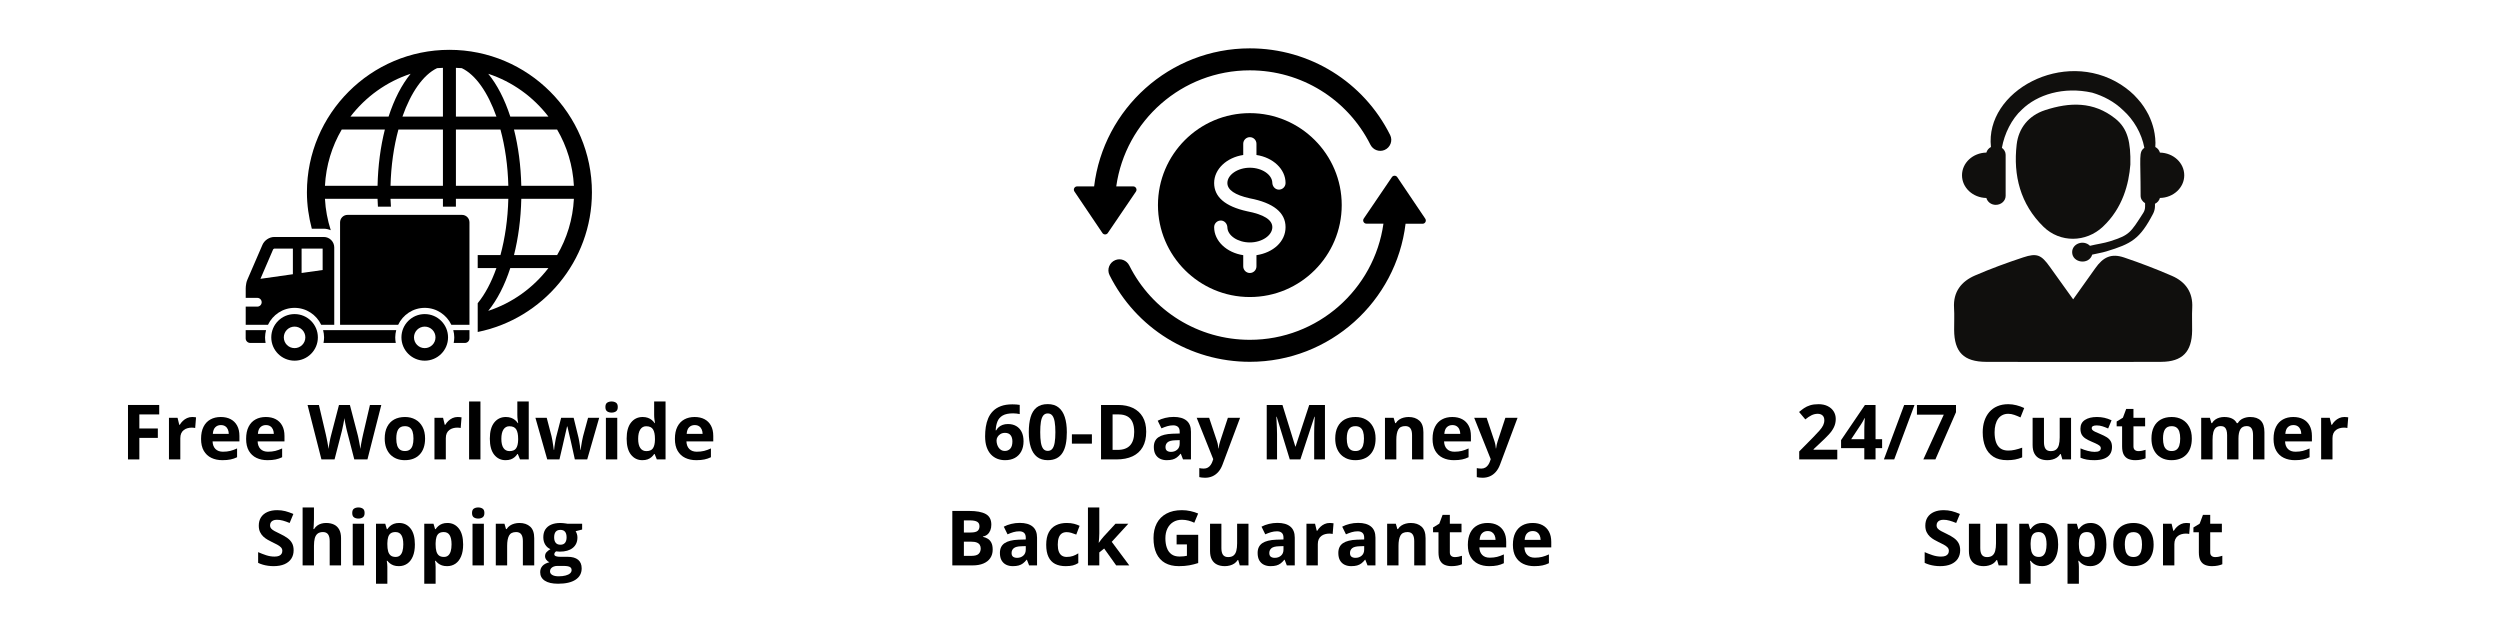 <svg version="1.0" preserveAspectRatio="xMidYMid meet" height="500" viewBox="0 0 1500 375" zoomAndPan="magnify" width="2000" xmlns:xlink="http://www.w3.org/1999/xlink" xmlns="http://www.w3.org/2000/svg"><defs><g></g><clipPath id="f84b75603a"><path clip-rule="nonzero" d="M 184 29 L 355.156 29 L 355.156 200 L 184 200 Z M 184 29"></path></clipPath><clipPath id="ae44473437"><path clip-rule="nonzero" d="M 147.406 198 L 160 198 L 160 206 L 147.406 206 Z M 147.406 198"></path></clipPath><clipPath id="129096c497"><path clip-rule="nonzero" d="M 147.406 142 L 201 142 L 201 195 L 147.406 195 Z M 147.406 142"></path></clipPath><clipPath id="d69331f899"><path clip-rule="nonzero" d="M 665 105 L 856 105 L 856 217.172 L 665 217.172 Z M 665 105"></path></clipPath><clipPath id="3a46710faf"><path clip-rule="nonzero" d="M 1172 153 L 1315.762 153 L 1315.762 217.172 L 1172 217.172 Z M 1172 153"></path></clipPath></defs><g clip-path="url(#f84b75603a)"><path fill-rule="nonzero" fill-opacity="1" d="M 269.652 29.898 C 222.508 29.898 184.152 68.258 184.152 115.395 C 184.152 122.953 185.242 130.246 187.082 137.23 L 194.281 137.23 C 195.766 137.23 197.145 137.59 198.453 138.129 C 196.539 132.129 195.312 125.832 194.969 119.285 L 226.527 119.285 C 226.566 120.875 226.676 122.414 226.754 123.988 L 234.562 123.988 C 234.473 122.418 234.352 120.879 234.312 119.285 L 265.758 119.285 L 265.758 123.988 L 273.543 123.988 L 273.543 119.285 L 304.992 119.285 C 304.699 131.441 303.012 142.938 300.27 153.051 L 286.625 153.051 L 286.625 160.836 L 297.852 160.836 C 294.816 169.414 290.988 176.602 286.625 181.91 L 286.625 199.191 C 325.676 191.285 355.156 156.727 355.156 115.395 C 355.156 68.258 316.801 29.898 269.652 29.898 Z M 226.531 111.5 L 194.969 111.5 C 195.605 99.227 199.16 87.754 205.039 77.734 L 230.914 77.734 C 228.344 87.918 226.805 99.328 226.531 111.5 Z M 233.148 69.957 L 210.277 69.957 C 219.367 58.098 231.883 49.023 246.379 44.27 C 241.023 50.812 236.523 59.562 233.148 69.957 Z M 265.758 111.5 L 234.312 111.5 C 234.617 99.344 236.289 87.848 239.043 77.734 L 265.758 77.734 Z M 265.758 69.957 L 241.465 69.957 C 246.535 55.527 253.879 44.902 262.246 40.891 C 263.402 40.773 264.59 40.773 265.758 40.707 Z M 334.27 77.734 C 340.141 87.754 343.703 99.23 344.34 111.5 L 312.781 111.5 C 312.504 99.328 310.969 87.918 308.395 77.734 Z M 329.051 69.957 L 306.18 69.957 C 302.805 59.562 298.293 50.812 292.941 44.27 C 307.426 49.023 319.941 58.098 329.051 69.957 Z M 273.551 40.707 C 274.719 40.777 275.906 40.777 277.074 40.891 C 285.43 44.895 292.773 55.527 297.855 69.957 L 273.551 69.957 Z M 273.551 111.5 L 273.551 77.734 L 300.277 77.734 C 303.02 87.852 304.707 99.344 304.996 111.5 Z M 292.934 186.52 C 298.285 179.969 302.805 171.219 306.172 160.836 L 329.043 160.836 C 319.941 172.688 307.426 181.77 292.934 186.52 Z M 334.27 153.051 L 308.395 153.051 C 310.965 142.867 312.504 131.453 312.781 119.285 L 344.34 119.285 C 343.703 131.559 340.145 143.027 334.27 153.051 Z M 334.27 153.051" fill="#000000"></path></g><path fill-rule="nonzero" fill-opacity="1" d="M 176.75 188.449 C 169.031 188.449 162.766 194.707 162.766 202.426 C 162.766 210.141 169.031 216.406 176.75 216.406 C 184.469 216.406 190.723 210.141 190.723 202.426 C 190.723 194.707 184.469 188.449 176.75 188.449 Z M 176.75 208.875 C 173.176 208.875 170.285 205.996 170.285 202.426 C 170.285 198.855 173.176 195.965 176.75 195.965 C 180.301 195.965 183.203 198.855 183.203 202.426 C 183.203 205.996 180.297 208.875 176.75 208.875 Z M 176.75 208.875" fill="#000000"></path><path fill-rule="nonzero" fill-opacity="1" d="M 272.219 205.766 L 278.949 205.766 C 280.457 205.766 281.68 204.539 281.68 203.027 L 281.68 198.066 L 271.953 198.066 C 272.324 199.469 272.562 200.91 272.562 202.426 C 272.555 203.566 272.434 204.672 272.219 205.766 Z M 272.219 205.766" fill="#000000"></path><path fill-rule="nonzero" fill-opacity="1" d="M 237.738 198.066 L 193.852 198.066 C 194.207 199.469 194.449 200.91 194.449 202.426 C 194.449 203.566 194.32 204.672 194.105 205.766 L 237.473 205.766 C 237.258 204.668 237.141 203.566 237.141 202.426 C 237.141 200.918 237.383 199.469 237.738 198.066 Z M 237.738 198.066" fill="#000000"></path><g clip-path="url(#ae44473437)"><path fill-rule="nonzero" fill-opacity="1" d="M 159.645 198.066 L 147.406 198.066 L 147.406 203.027 C 147.406 204.535 148.633 205.766 150.145 205.766 L 159.363 205.766 C 159.176 204.672 159.035 203.566 159.035 202.426 C 159.035 200.918 159.285 199.469 159.645 198.066 Z M 159.645 198.066" fill="#000000"></path></g><path fill-rule="nonzero" fill-opacity="1" d="M 254.844 184.715 C 261.91 184.715 267.965 188.895 270.809 194.875 L 281.68 194.875 L 281.68 133.414 C 281.68 130.941 279.672 128.93 277.203 128.93 L 208.512 128.93 C 206.039 128.93 204.039 130.949 204.039 133.414 L 204.039 194.875 L 238.895 194.875 C 241.73 188.891 247.77 184.715 254.844 184.715 Z M 254.844 184.715" fill="#000000"></path><g clip-path="url(#129096c497)"><path fill-rule="nonzero" fill-opacity="1" d="M 176.75 184.715 C 183.816 184.715 189.867 188.895 192.715 194.875 L 200.551 194.875 L 200.551 148.461 C 200.551 145.008 197.734 142.184 194.285 142.184 L 164.578 142.184 C 161.637 142.184 158.656 144.152 157.488 146.852 C 157.488 146.852 152.211 159.172 148.387 167.898 C 147.32 170.344 147.426 173.656 147.426 173.656 L 147.426 178.719 L 154.371 178.719 C 155.832 178.719 157.008 179.895 157.008 181.34 C 157.008 182.789 155.828 183.977 154.371 183.977 L 147.426 183.977 L 147.426 194.875 L 160.793 194.875 C 163.625 188.891 169.676 184.715 176.75 184.715 Z M 180.957 149.148 L 193.586 149.148 L 193.586 162.008 L 180.957 163.793 Z M 156.27 167.293 L 163.879 149.629 C 163.98 149.457 164.395 149.184 164.57 149.148 L 175.73 149.148 L 175.73 164.535 Z M 156.27 167.293" fill="#000000"></path></g><path fill-rule="nonzero" fill-opacity="1" d="M 254.844 188.449 C 247.125 188.449 240.863 194.707 240.863 202.426 C 240.863 210.141 247.125 216.406 254.844 216.406 C 262.566 216.406 268.828 210.141 268.828 202.426 C 268.828 194.707 262.566 188.449 254.844 188.449 Z M 254.844 208.875 C 251.281 208.875 248.391 205.996 248.391 202.426 C 248.391 198.855 251.281 195.965 254.844 195.965 C 258.41 195.965 261.297 198.855 261.297 202.426 C 261.297 205.996 258.41 208.875 254.844 208.875 Z M 254.844 208.875" fill="#000000"></path><path fill-rule="nonzero" fill-opacity="1" d="M 679.949 111.84 L 669.75 111.84 C 675.277 72.52 709.105 42.207 749.895 42.207 C 780.785 42.207 808.551 59.52 822.238 86.805 C 823.797 89.914 827.441 91.344 830.656 90.02 C 834.18 88.57 835.789 84.422 834.09 81.016 C 818.203 49.203 785.875 29.012 749.898 29.012 C 701.84 29.012 662.102 65.234 656.473 111.84 L 646.273 111.84 C 644.707 111.84 643.773 113.59 644.652 114.891 L 661.449 139.801 C 662.223 140.949 663.91 140.953 664.684 139.809 L 681.562 114.953 C 682.445 113.656 681.516 111.84 679.949 111.84 Z M 679.949 111.84" fill="#000000"></path><g clip-path="url(#d69331f899)"><path fill-rule="nonzero" fill-opacity="1" d="M 855.16 131.207 L 838.363 106.293 C 837.594 105.148 835.906 105.145 835.129 106.289 L 818.25 131.145 C 817.367 132.445 818.297 134.195 819.863 134.199 L 830.062 134.215 C 824.531 173.535 790.711 203.891 749.918 203.891 C 719.027 203.891 691.262 186.578 677.574 159.293 C 676.016 156.184 672.371 154.754 669.156 156.078 C 665.633 157.527 664.023 161.676 665.723 165.082 C 681.609 196.895 713.938 217.086 749.914 217.086 C 797.973 217.086 837.711 180.848 843.34 134.242 L 853.535 134.258 C 855.102 134.258 856.035 132.512 855.156 131.211 Z M 855.16 131.207" fill="#000000"></path></g><path fill-rule="nonzero" fill-opacity="1" d="M 694.773 123.047 C 694.773 153.473 719.504 178.219 749.902 178.219 C 780.305 178.219 805.035 153.469 805.035 123.047 C 805.035 92.629 780.305 67.879 749.902 67.879 C 719.504 67.879 694.773 92.625 694.773 123.047 Z M 753.875 86.273 L 753.875 92.992 C 763.797 94.484 771.332 101.449 771.332 109.805 C 771.332 112.125 769.348 113.977 766.992 113.766 C 764.93 113.578 763.445 111.719 763.387 109.648 C 763.262 104.742 757.137 100.633 749.91 100.633 C 742.68 100.633 736.426 104.832 736.426 109.805 C 736.426 113.914 740.93 117 749.812 118.973 C 764.055 121.691 771.332 127.523 771.332 136.293 C 771.332 145.062 763.801 151.613 753.875 153.105 L 753.875 159.824 C 753.875 162.02 752.102 163.797 749.91 163.797 C 747.715 163.797 745.941 162.016 745.941 159.824 L 745.941 153.105 C 736.02 151.609 728.484 144.648 728.484 136.293 C 728.484 133.973 730.469 132.121 732.828 132.332 C 734.887 132.52 736.371 134.379 736.43 136.449 C 736.555 141.355 742.68 145.465 749.914 145.465 C 757.148 145.465 763.398 141.266 763.398 136.293 C 763.398 131.887 758.289 128.676 748.211 126.754 C 735.082 123.84 728.484 118.148 728.484 109.805 C 728.484 101.465 736.016 94.484 745.941 92.992 L 745.941 86.273 C 745.941 84.078 747.715 82.297 749.91 82.297 C 752.102 82.297 753.875 84.078 753.875 86.273 Z M 753.875 86.273" fill="#000000"></path><path fill-rule="nonzero" fill-opacity="1" d="M 1295.949 91.559 C 1295.547 90.117 1294.566 88.926 1293.184 88.199 C 1293.484 84.934 1293.039 80.938 1292.277 77.645 C 1291.633 74.938 1290.613 71.91 1289.059 68.758 C 1287.414 65.641 1285.387 62.324 1282.543 59.27 C 1279.844 56.109 1276.363 53.227 1272.438 50.691 C 1238.188 28.961 1190.898 54.664 1194.57 88.207 C 1193.199 88.934 1192.227 90.117 1191.828 91.551 C 1183.719 91.695 1177.203 97.723 1177.203 105.164 C 1177.203 112.609 1183.719 118.645 1191.828 118.789 C 1192.473 121.133 1194.688 122.914 1197.461 122.914 C 1200.742 122.914 1203.387 120.488 1203.387 117.488 L 1203.387 92.859 C 1203.387 91.152 1202.477 89.688 1201.141 88.699 C 1202.621 80.219 1207.027 71.258 1213.207 65.695 C 1222.277 56.852 1238.016 51.746 1255.32 55.598 C 1261.98 57.578 1268.531 60.914 1273.992 66.258 C 1280.074 71.723 1285.008 79.91 1286.613 88.699 C 1283.117 91.297 1284.371 93.543 1284.371 117.488 C 1284.371 119.359 1285.48 120.934 1287.051 121.906 L 1287.051 123.996 C 1287.051 125.312 1286.68 126.613 1285.961 127.73 C 1278.219 139.801 1277.711 141.027 1266.016 144.77 C 1262.336 145.945 1258.18 146.453 1253.984 147.48 C 1250.113 143.652 1243.289 146.172 1243.289 151.289 C 1243.289 157.75 1253.375 159.23 1255.328 152.77 C 1258.164 152.078 1261.082 151.668 1263.824 150.832 C 1278.91 146.242 1283.844 143.516 1291.832 128.277 C 1292.586 126.832 1292.984 125.23 1292.984 123.605 L 1292.984 122.262 C 1294.477 121.551 1295.531 120.305 1295.949 118.777 C 1304.043 118.633 1310.551 112.609 1310.551 105.164 C 1310.551 97.73 1304.043 91.715 1295.949 91.559" fill="#100f0d"></path><g clip-path="url(#3a46710faf)"><path fill-rule="nonzero" fill-opacity="1" d="M 1243.895 179.605 C 1248.738 172.809 1252.957 166.965 1257.09 161.066 C 1261.934 154.148 1266.812 151.914 1274.465 154.496 C 1284.188 157.777 1293.812 161.449 1303.227 165.547 C 1311.305 169.062 1315.84 175.352 1315.34 184.676 C 1315.086 189.266 1315.34 193.875 1315.277 198.473 C 1315.113 211.141 1309.344 217.039 1296.793 217.102 C 1280.59 217.203 1264.387 217.141 1248.184 217.141 C 1229.355 217.141 1210.52 217.184 1191.699 217.113 C 1178.23 217.051 1172.551 211.297 1172.48 197.898 C 1172.453 193.52 1172.699 189.129 1172.426 184.77 C 1171.824 175.062 1176.824 168.828 1185.066 165.266 C 1194.488 161.195 1204.156 157.656 1213.898 154.434 C 1222.203 151.668 1224.777 152.906 1229.922 160.113 C 1234.344 166.32 1238.809 172.508 1243.895 179.605" fill="#100f0d"></path></g><path fill-rule="nonzero" fill-opacity="1" d="M 1278.219 98.738 C 1277.328 110.172 1273.719 124.777 1261.734 136.027 C 1251.574 145.562 1236.07 145.797 1226.074 136.039 C 1212.227 122.504 1207.855 105.301 1210 86.727 C 1211.117 77.012 1217.043 69.359 1226.992 66.105 C 1241.789 61.262 1256.117 60.777 1269.141 71.129 C 1276.746 77.164 1278.48 85.453 1278.219 98.738" fill="#100f0d"></path><g fill-opacity="1" fill="#000000"><g transform="translate(72.685, 275.653)"><g><path d="M 10.922 0 L 4.109 0 L 4.109 -32.672 L 22.844 -32.672 L 22.844 -27 L 10.922 -27 L 10.922 -18.562 L 22.016 -18.562 L 22.016 -12.922 L 10.922 -12.922 Z M 10.922 0"></path></g></g></g><g fill-opacity="1" fill="#000000"><g transform="translate(97.797, 275.653)"><g><path d="M 17.516 -25.453 C 17.859 -25.453 18.254 -25.43 18.703 -25.391 C 19.16 -25.359 19.535 -25.312 19.828 -25.25 L 19.312 -18.859 C 19.082 -18.93 18.766 -18.984 18.359 -19.016 C 17.953 -19.055 17.598 -19.078 17.297 -19.078 C 16.422 -19.078 15.566 -18.961 14.734 -18.734 C 13.91 -18.516 13.172 -18.156 12.516 -17.656 C 11.859 -17.164 11.336 -16.516 10.953 -15.703 C 10.578 -14.891 10.391 -13.895 10.391 -12.719 L 10.391 0 L 3.578 0 L 3.578 -24.984 L 8.734 -24.984 L 9.75 -20.781 L 10.078 -20.781 C 10.566 -21.633 11.18 -22.41 11.922 -23.109 C 12.66 -23.816 13.5 -24.383 14.438 -24.812 C 15.383 -25.238 16.41 -25.453 17.516 -25.453 Z M 17.516 -25.453"></path></g></g></g><g fill-opacity="1" fill="#000000"><g transform="translate(118.576, 275.653)"><g><path d="M 13.875 -25.453 C 16.188 -25.453 18.176 -25.008 19.844 -24.125 C 21.508 -23.238 22.797 -21.953 23.703 -20.266 C 24.617 -18.586 25.078 -16.531 25.078 -14.094 L 25.078 -10.797 L 8.969 -10.797 C 9.039 -8.867 9.613 -7.359 10.688 -6.266 C 11.77 -5.172 13.273 -4.625 15.203 -4.625 C 16.797 -4.625 18.254 -4.785 19.578 -5.109 C 20.898 -5.441 22.266 -5.938 23.672 -6.594 L 23.672 -1.312 C 22.43 -0.707 21.133 -0.266 19.781 0.016 C 18.438 0.305 16.801 0.453 14.875 0.453 C 12.375 0.453 10.16 -0.008 8.234 -0.938 C 6.305 -1.863 4.797 -3.27 3.703 -5.156 C 2.609 -7.051 2.062 -9.438 2.062 -12.312 C 2.062 -15.227 2.555 -17.66 3.547 -19.609 C 4.535 -21.555 5.914 -23.016 7.688 -23.984 C 9.457 -24.961 11.52 -25.453 13.875 -25.453 Z M 13.922 -20.609 C 12.598 -20.609 11.5 -20.18 10.625 -19.328 C 9.75 -18.484 9.25 -17.148 9.125 -15.328 L 18.688 -15.328 C 18.664 -16.336 18.477 -17.238 18.125 -18.031 C 17.781 -18.82 17.258 -19.445 16.562 -19.906 C 15.875 -20.375 14.992 -20.609 13.922 -20.609 Z M 13.922 -20.609"></path></g></g></g><g fill-opacity="1" fill="#000000"><g transform="translate(145.61, 275.653)"><g><path d="M 13.875 -25.453 C 16.188 -25.453 18.176 -25.008 19.844 -24.125 C 21.508 -23.238 22.797 -21.953 23.703 -20.266 C 24.617 -18.586 25.078 -16.531 25.078 -14.094 L 25.078 -10.797 L 8.969 -10.797 C 9.039 -8.867 9.613 -7.359 10.688 -6.266 C 11.77 -5.172 13.273 -4.625 15.203 -4.625 C 16.797 -4.625 18.254 -4.785 19.578 -5.109 C 20.898 -5.441 22.266 -5.938 23.672 -6.594 L 23.672 -1.312 C 22.43 -0.707 21.133 -0.266 19.781 0.016 C 18.438 0.305 16.801 0.453 14.875 0.453 C 12.375 0.453 10.16 -0.008 8.234 -0.938 C 6.305 -1.863 4.797 -3.27 3.703 -5.156 C 2.609 -7.051 2.062 -9.438 2.062 -12.312 C 2.062 -15.227 2.555 -17.66 3.547 -19.609 C 4.535 -21.555 5.914 -23.016 7.688 -23.984 C 9.457 -24.961 11.52 -25.453 13.875 -25.453 Z M 13.922 -20.609 C 12.598 -20.609 11.5 -20.18 10.625 -19.328 C 9.75 -18.484 9.25 -17.148 9.125 -15.328 L 18.688 -15.328 C 18.664 -16.336 18.477 -17.238 18.125 -18.031 C 17.781 -18.82 17.258 -19.445 16.562 -19.906 C 15.875 -20.375 14.992 -20.609 13.922 -20.609 Z M 13.922 -20.609"></path></g></g></g><g fill-opacity="1" fill="#000000"><g transform="translate(172.644, 275.653)"><g></g></g></g><g fill-opacity="1" fill="#000000"><g transform="translate(184.53, 275.653)"><g><path d="M 44.25 -32.672 L 35.938 0 L 28.047 0 L 23.625 -17.156 C 23.531 -17.488 23.41 -17.988 23.266 -18.656 C 23.117 -19.332 22.961 -20.066 22.797 -20.859 C 22.629 -21.66 22.484 -22.41 22.359 -23.109 C 22.234 -23.816 22.145 -24.379 22.094 -24.797 C 22.051 -24.379 21.969 -23.82 21.844 -23.125 C 21.719 -22.426 21.578 -21.68 21.422 -20.891 C 21.266 -20.098 21.109 -19.359 20.953 -18.672 C 20.805 -17.992 20.691 -17.477 20.609 -17.125 L 16.203 0 L 8.328 0 L 0 -32.672 L 6.812 -32.672 L 11 -14.844 C 11.113 -14.301 11.25 -13.656 11.406 -12.906 C 11.562 -12.164 11.719 -11.391 11.875 -10.578 C 12.031 -9.766 12.172 -8.984 12.297 -8.234 C 12.422 -7.484 12.516 -6.832 12.578 -6.281 C 12.648 -6.844 12.742 -7.5 12.859 -8.25 C 12.984 -9.008 13.113 -9.781 13.25 -10.562 C 13.395 -11.344 13.539 -12.066 13.688 -12.734 C 13.844 -13.41 13.977 -13.957 14.094 -14.375 L 18.859 -32.672 L 25.406 -32.672 L 30.172 -14.375 C 30.273 -13.969 30.395 -13.426 30.531 -12.75 C 30.676 -12.07 30.82 -11.336 30.969 -10.547 C 31.125 -9.754 31.266 -8.984 31.391 -8.234 C 31.516 -7.484 31.609 -6.832 31.672 -6.281 C 31.773 -7.02 31.914 -7.922 32.094 -8.984 C 32.281 -10.055 32.484 -11.117 32.703 -12.172 C 32.922 -13.234 33.113 -14.125 33.281 -14.844 L 37.438 -32.672 Z M 44.25 -32.672"></path></g></g></g><g fill-opacity="1" fill="#000000"><g transform="translate(228.768, 275.653)"><g><path d="M 26.281 -12.531 C 26.281 -10.445 26 -8.598 25.438 -6.984 C 24.883 -5.379 24.07 -4.02 23 -2.906 C 21.938 -1.801 20.656 -0.961 19.156 -0.391 C 17.664 0.172 15.977 0.453 14.094 0.453 C 12.344 0.453 10.734 0.172 9.266 -0.391 C 7.797 -0.961 6.52 -1.801 5.438 -2.906 C 4.363 -4.02 3.531 -5.379 2.938 -6.984 C 2.352 -8.598 2.062 -10.445 2.062 -12.531 C 2.062 -15.301 2.551 -17.645 3.531 -19.562 C 4.508 -21.488 5.906 -22.953 7.719 -23.953 C 9.539 -24.953 11.711 -25.453 14.234 -25.453 C 16.578 -25.453 18.648 -24.953 20.453 -23.953 C 22.266 -22.953 23.688 -21.488 24.719 -19.562 C 25.758 -17.645 26.281 -15.301 26.281 -12.531 Z M 9 -12.531 C 9 -10.895 9.176 -9.516 9.531 -8.391 C 9.895 -7.273 10.457 -6.438 11.219 -5.875 C 11.977 -5.312 12.969 -5.031 14.188 -5.031 C 15.395 -5.031 16.375 -5.312 17.125 -5.875 C 17.875 -6.438 18.426 -7.273 18.781 -8.391 C 19.133 -9.516 19.312 -10.895 19.312 -12.531 C 19.312 -14.188 19.133 -15.562 18.781 -16.656 C 18.426 -17.75 17.867 -18.57 17.109 -19.125 C 16.359 -19.676 15.367 -19.953 14.141 -19.953 C 12.336 -19.953 11.031 -19.332 10.219 -18.094 C 9.406 -16.863 9 -15.008 9 -12.531 Z M 9 -12.531"></path></g></g></g><g fill-opacity="1" fill="#000000"><g transform="translate(257.098, 275.653)"><g><path d="M 17.516 -25.453 C 17.859 -25.453 18.254 -25.43 18.703 -25.391 C 19.16 -25.359 19.535 -25.312 19.828 -25.25 L 19.312 -18.859 C 19.082 -18.93 18.766 -18.984 18.359 -19.016 C 17.953 -19.055 17.598 -19.078 17.297 -19.078 C 16.422 -19.078 15.566 -18.961 14.734 -18.734 C 13.91 -18.516 13.172 -18.156 12.516 -17.656 C 11.859 -17.164 11.336 -16.516 10.953 -15.703 C 10.578 -14.891 10.391 -13.895 10.391 -12.719 L 10.391 0 L 3.578 0 L 3.578 -24.984 L 8.734 -24.984 L 9.75 -20.781 L 10.078 -20.781 C 10.566 -21.633 11.18 -22.41 11.922 -23.109 C 12.66 -23.816 13.5 -24.383 14.438 -24.812 C 15.383 -25.238 16.41 -25.453 17.516 -25.453 Z M 17.516 -25.453"></path></g></g></g><g fill-opacity="1" fill="#000000"><g transform="translate(277.876, 275.653)"><g><path d="M 10.391 0 L 3.578 0 L 3.578 -34.766 L 10.391 -34.766 Z M 10.391 0"></path></g></g></g><g fill-opacity="1" fill="#000000"><g transform="translate(291.84, 275.653)"><g><path d="M 11.484 0.453 C 8.703 0.453 6.438 -0.633 4.688 -2.812 C 2.938 -5 2.062 -8.211 2.062 -12.453 C 2.062 -16.723 2.945 -19.957 4.719 -22.156 C 6.488 -24.352 8.805 -25.453 11.672 -25.453 C 12.859 -25.453 13.906 -25.285 14.812 -24.953 C 15.719 -24.629 16.504 -24.191 17.172 -23.641 C 17.836 -23.086 18.398 -22.469 18.859 -21.781 L 19.078 -21.781 C 18.992 -22.258 18.883 -22.961 18.75 -23.891 C 18.625 -24.828 18.562 -25.785 18.562 -26.766 L 18.562 -34.766 L 25.406 -34.766 L 25.406 0 L 20.172 0 L 18.859 -3.234 L 18.562 -3.234 C 18.133 -2.555 17.598 -1.938 16.953 -1.375 C 16.305 -0.812 15.535 -0.363 14.641 -0.031 C 13.742 0.289 12.691 0.453 11.484 0.453 Z M 13.875 -4.984 C 15.738 -4.984 17.051 -5.535 17.812 -6.641 C 18.582 -7.754 18.992 -9.43 19.047 -11.672 L 19.047 -12.406 C 19.047 -14.832 18.672 -16.688 17.922 -17.969 C 17.172 -19.258 15.785 -19.906 13.766 -19.906 C 12.266 -19.906 11.086 -19.254 10.234 -17.953 C 9.391 -16.66 8.969 -14.797 8.969 -12.359 C 8.969 -9.91 9.395 -8.066 10.25 -6.828 C 11.102 -5.598 12.312 -4.984 13.875 -4.984 Z M 13.875 -4.984"></path></g></g></g><g fill-opacity="1" fill="#000000"><g transform="translate(320.795, 275.653)"><g><path d="M 24.109 0 L 22.188 -8.734 C 22.082 -9.254 21.91 -10.023 21.672 -11.047 C 21.43 -12.066 21.172 -13.16 20.891 -14.328 C 20.617 -15.504 20.367 -16.586 20.141 -17.578 C 19.91 -18.578 19.742 -19.312 19.641 -19.781 L 19.438 -19.781 C 19.332 -19.312 19.164 -18.578 18.938 -17.578 C 18.719 -16.586 18.469 -15.504 18.188 -14.328 C 17.914 -13.148 17.66 -12.039 17.422 -11 C 17.191 -9.969 17.016 -9.18 16.891 -8.641 L 14.875 0 L 7.547 0 L 0.453 -24.984 L 7.234 -24.984 L 10.125 -13.922 C 10.312 -13.148 10.492 -12.227 10.672 -11.156 C 10.859 -10.094 11.02 -9.066 11.156 -8.078 C 11.301 -7.086 11.41 -6.301 11.484 -5.719 L 11.672 -5.719 C 11.691 -6.156 11.75 -6.727 11.844 -7.438 C 11.945 -8.156 12.062 -8.895 12.188 -9.656 C 12.312 -10.426 12.43 -11.117 12.547 -11.734 C 12.66 -12.359 12.742 -12.781 12.797 -13 L 15.891 -24.984 L 23.391 -24.984 L 26.328 -13 C 26.43 -12.57 26.566 -11.891 26.734 -10.953 C 26.91 -10.016 27.062 -9.047 27.188 -8.047 C 27.32 -7.055 27.398 -6.281 27.422 -5.719 L 27.594 -5.719 C 27.656 -6.227 27.758 -6.977 27.906 -7.969 C 28.062 -8.969 28.238 -10.016 28.438 -11.109 C 28.633 -12.211 28.836 -13.148 29.047 -13.922 L 32.047 -24.984 L 38.719 -24.984 L 31.531 0 Z M 24.109 0"></path></g></g></g><g fill-opacity="1" fill="#000000"><g transform="translate(359.961, 275.653)"><g><path d="M 10.391 -24.984 L 10.391 0 L 3.578 0 L 3.578 -24.984 Z M 7 -34.766 C 8.008 -34.766 8.879 -34.531 9.609 -34.062 C 10.336 -33.594 10.703 -32.719 10.703 -31.438 C 10.703 -30.176 10.336 -29.301 9.609 -28.812 C 8.879 -28.332 8.008 -28.094 7 -28.094 C 5.969 -28.094 5.086 -28.332 4.359 -28.812 C 3.641 -29.301 3.281 -30.176 3.281 -31.438 C 3.281 -32.719 3.641 -33.594 4.359 -34.062 C 5.086 -34.531 5.969 -34.766 7 -34.766 Z M 7 -34.766"></path></g></g></g><g fill-opacity="1" fill="#000000"><g transform="translate(373.925, 275.653)"><g><path d="M 11.484 0.453 C 8.703 0.453 6.438 -0.633 4.688 -2.812 C 2.938 -5 2.062 -8.211 2.062 -12.453 C 2.062 -16.723 2.945 -19.957 4.719 -22.156 C 6.488 -24.352 8.805 -25.453 11.672 -25.453 C 12.859 -25.453 13.906 -25.285 14.812 -24.953 C 15.719 -24.629 16.504 -24.191 17.172 -23.641 C 17.836 -23.086 18.398 -22.469 18.859 -21.781 L 19.078 -21.781 C 18.992 -22.258 18.883 -22.961 18.75 -23.891 C 18.625 -24.828 18.562 -25.785 18.562 -26.766 L 18.562 -34.766 L 25.406 -34.766 L 25.406 0 L 20.172 0 L 18.859 -3.234 L 18.562 -3.234 C 18.133 -2.555 17.598 -1.938 16.953 -1.375 C 16.305 -0.812 15.535 -0.363 14.641 -0.031 C 13.742 0.289 12.691 0.453 11.484 0.453 Z M 13.875 -4.984 C 15.738 -4.984 17.051 -5.535 17.812 -6.641 C 18.582 -7.754 18.992 -9.43 19.047 -11.672 L 19.047 -12.406 C 19.047 -14.832 18.672 -16.688 17.922 -17.969 C 17.172 -19.258 15.785 -19.906 13.766 -19.906 C 12.266 -19.906 11.086 -19.254 10.234 -17.953 C 9.391 -16.66 8.969 -14.797 8.969 -12.359 C 8.969 -9.91 9.395 -8.066 10.25 -6.828 C 11.102 -5.598 12.312 -4.984 13.875 -4.984 Z M 13.875 -4.984"></path></g></g></g><g fill-opacity="1" fill="#000000"><g transform="translate(402.881, 275.653)"><g><path d="M 13.875 -25.453 C 16.188 -25.453 18.176 -25.008 19.844 -24.125 C 21.508 -23.238 22.797 -21.953 23.703 -20.266 C 24.617 -18.586 25.078 -16.531 25.078 -14.094 L 25.078 -10.797 L 8.969 -10.797 C 9.039 -8.867 9.613 -7.359 10.688 -6.266 C 11.77 -5.172 13.273 -4.625 15.203 -4.625 C 16.797 -4.625 18.254 -4.785 19.578 -5.109 C 20.898 -5.441 22.266 -5.938 23.672 -6.594 L 23.672 -1.312 C 22.43 -0.707 21.133 -0.266 19.781 0.016 C 18.438 0.305 16.801 0.453 14.875 0.453 C 12.375 0.453 10.16 -0.008 8.234 -0.938 C 6.305 -1.863 4.797 -3.27 3.703 -5.156 C 2.609 -7.051 2.062 -9.438 2.062 -12.312 C 2.062 -15.227 2.555 -17.66 3.547 -19.609 C 4.535 -21.555 5.914 -23.016 7.688 -23.984 C 9.457 -24.961 11.52 -25.453 13.875 -25.453 Z M 13.922 -20.609 C 12.598 -20.609 11.5 -20.18 10.625 -19.328 C 9.75 -18.484 9.25 -17.148 9.125 -15.328 L 18.688 -15.328 C 18.664 -16.336 18.477 -17.238 18.125 -18.031 C 17.781 -18.82 17.258 -19.445 16.562 -19.906 C 15.875 -20.375 14.992 -20.609 13.922 -20.609 Z M 13.922 -20.609"></path></g></g></g><g fill-opacity="1" fill="#000000"><g transform="translate(152.785, 339.236)"><g><path d="M 23.391 -9.078 C 23.391 -7.141 22.922 -5.453 21.984 -4.016 C 21.047 -2.586 19.68 -1.484 17.891 -0.703 C 16.098 0.066 13.922 0.453 11.359 0.453 C 10.223 0.453 9.113 0.375 8.031 0.219 C 6.945 0.07 5.91 -0.145 4.922 -0.438 C 3.93 -0.727 2.988 -1.086 2.094 -1.516 L 2.094 -7.953 C 3.645 -7.266 5.254 -6.645 6.922 -6.094 C 8.598 -5.551 10.254 -5.281 11.891 -5.281 C 13.023 -5.281 13.938 -5.426 14.625 -5.719 C 15.32 -6.02 15.828 -6.43 16.141 -6.953 C 16.453 -7.473 16.609 -8.066 16.609 -8.734 C 16.609 -9.555 16.332 -10.254 15.781 -10.828 C 15.227 -11.41 14.469 -11.957 13.5 -12.469 C 12.539 -12.977 11.457 -13.52 10.25 -14.094 C 9.5 -14.457 8.676 -14.895 7.781 -15.406 C 6.883 -15.914 6.031 -16.539 5.219 -17.281 C 4.414 -18.031 3.758 -18.938 3.25 -20 C 2.738 -21.07 2.484 -22.352 2.484 -23.844 C 2.484 -25.789 2.926 -27.457 3.812 -28.844 C 4.707 -30.227 5.984 -31.289 7.641 -32.031 C 9.305 -32.77 11.273 -33.141 13.547 -33.141 C 15.242 -33.141 16.863 -32.941 18.406 -32.547 C 19.945 -32.148 21.555 -31.582 23.234 -30.844 L 21 -25.453 C 19.5 -26.066 18.148 -26.539 16.953 -26.875 C 15.766 -27.207 14.551 -27.375 13.312 -27.375 C 12.445 -27.375 11.707 -27.234 11.094 -26.953 C 10.488 -26.68 10.031 -26.297 9.719 -25.797 C 9.406 -25.297 9.25 -24.719 9.25 -24.062 C 9.25 -23.289 9.473 -22.641 9.922 -22.109 C 10.379 -21.578 11.066 -21.066 11.984 -20.578 C 12.898 -20.086 14.047 -19.516 15.422 -18.859 C 17.086 -18.066 18.508 -17.242 19.688 -16.391 C 20.875 -15.535 21.785 -14.531 22.422 -13.375 C 23.066 -12.219 23.391 -10.785 23.391 -9.078 Z M 23.391 -9.078"></path></g></g></g><g fill-opacity="1" fill="#000000"><g transform="translate(177.987, 339.236)"><g><path d="M 10.391 -34.766 L 10.391 -27.688 C 10.391 -26.445 10.348 -25.27 10.266 -24.156 C 10.18 -23.039 10.117 -22.25 10.078 -21.781 L 10.438 -21.781 C 10.969 -22.645 11.602 -23.344 12.344 -23.875 C 13.082 -24.414 13.898 -24.812 14.797 -25.062 C 15.691 -25.32 16.648 -25.453 17.672 -25.453 C 19.473 -25.453 21.047 -25.133 22.391 -24.5 C 23.734 -23.863 24.773 -22.875 25.516 -21.531 C 26.266 -20.188 26.641 -18.441 26.641 -16.297 L 26.641 0 L 19.828 0 L 19.828 -14.594 C 19.828 -16.383 19.5 -17.734 18.844 -18.641 C 18.188 -19.547 17.172 -20 15.797 -20 C 14.43 -20 13.352 -19.68 12.562 -19.047 C 11.77 -18.41 11.207 -17.477 10.875 -16.25 C 10.551 -15.02 10.391 -13.52 10.391 -11.75 L 10.391 0 L 3.578 0 L 3.578 -34.766 Z M 10.391 -34.766"></path></g></g></g><g fill-opacity="1" fill="#000000"><g transform="translate(208.059, 339.236)"><g><path d="M 10.391 -24.984 L 10.391 0 L 3.578 0 L 3.578 -24.984 Z M 7 -34.766 C 8.008 -34.766 8.879 -34.531 9.609 -34.062 C 10.336 -33.594 10.703 -32.719 10.703 -31.438 C 10.703 -30.176 10.336 -29.301 9.609 -28.812 C 8.879 -28.332 8.008 -28.094 7 -28.094 C 5.969 -28.094 5.086 -28.332 4.359 -28.812 C 3.641 -29.301 3.281 -30.176 3.281 -31.438 C 3.281 -32.719 3.641 -33.594 4.359 -34.062 C 5.086 -34.531 5.969 -34.766 7 -34.766 Z M 7 -34.766"></path></g></g></g><g fill-opacity="1" fill="#000000"><g transform="translate(222.023, 339.236)"><g><path d="M 17.469 -25.453 C 20.289 -25.453 22.566 -24.352 24.297 -22.156 C 26.035 -19.969 26.906 -16.758 26.906 -12.531 C 26.906 -9.707 26.492 -7.328 25.672 -5.391 C 24.859 -3.461 23.727 -2.004 22.281 -1.016 C 20.832 -0.035 19.172 0.453 17.297 0.453 C 16.086 0.453 15.051 0.301 14.188 0 C 13.32 -0.312 12.582 -0.707 11.969 -1.188 C 11.363 -1.676 10.836 -2.195 10.391 -2.75 L 10.031 -2.75 C 10.156 -2.156 10.242 -1.547 10.297 -0.922 C 10.359 -0.297 10.391 0.316 10.391 0.922 L 10.391 11 L 3.578 11 L 3.578 -24.984 L 9.125 -24.984 L 10.078 -21.75 L 10.391 -21.75 C 10.836 -22.414 11.379 -23.031 12.016 -23.594 C 12.66 -24.164 13.43 -24.617 14.328 -24.953 C 15.234 -25.285 16.281 -25.453 17.469 -25.453 Z M 15.281 -20 C 14.094 -20 13.145 -19.754 12.438 -19.266 C 11.738 -18.773 11.227 -18.035 10.906 -17.047 C 10.594 -16.066 10.422 -14.82 10.391 -13.312 L 10.391 -12.578 C 10.391 -10.973 10.539 -9.609 10.844 -8.484 C 11.156 -7.367 11.672 -6.52 12.391 -5.938 C 13.109 -5.363 14.102 -5.078 15.375 -5.078 C 16.414 -5.078 17.27 -5.363 17.938 -5.938 C 18.613 -6.52 19.117 -7.375 19.453 -8.5 C 19.785 -9.625 19.953 -11 19.953 -12.625 C 19.953 -15.07 19.57 -16.91 18.812 -18.141 C 18.051 -19.379 16.875 -20 15.281 -20 Z M 15.281 -20"></path></g></g></g><g fill-opacity="1" fill="#000000"><g transform="translate(250.979, 339.236)"><g><path d="M 17.469 -25.453 C 20.289 -25.453 22.566 -24.352 24.297 -22.156 C 26.035 -19.969 26.906 -16.758 26.906 -12.531 C 26.906 -9.707 26.492 -7.328 25.672 -5.391 C 24.859 -3.461 23.727 -2.004 22.281 -1.016 C 20.832 -0.035 19.172 0.453 17.297 0.453 C 16.086 0.453 15.051 0.301 14.188 0 C 13.32 -0.312 12.582 -0.707 11.969 -1.188 C 11.363 -1.676 10.836 -2.195 10.391 -2.75 L 10.031 -2.75 C 10.156 -2.156 10.242 -1.547 10.297 -0.922 C 10.359 -0.297 10.391 0.316 10.391 0.922 L 10.391 11 L 3.578 11 L 3.578 -24.984 L 9.125 -24.984 L 10.078 -21.75 L 10.391 -21.75 C 10.836 -22.414 11.379 -23.031 12.016 -23.594 C 12.66 -24.164 13.43 -24.617 14.328 -24.953 C 15.234 -25.285 16.281 -25.453 17.469 -25.453 Z M 15.281 -20 C 14.094 -20 13.145 -19.754 12.438 -19.266 C 11.738 -18.773 11.227 -18.035 10.906 -17.047 C 10.594 -16.066 10.422 -14.82 10.391 -13.312 L 10.391 -12.578 C 10.391 -10.973 10.539 -9.609 10.844 -8.484 C 11.156 -7.367 11.672 -6.52 12.391 -5.938 C 13.109 -5.363 14.102 -5.078 15.375 -5.078 C 16.414 -5.078 17.27 -5.363 17.938 -5.938 C 18.613 -6.52 19.117 -7.375 19.453 -8.5 C 19.785 -9.625 19.953 -11 19.953 -12.625 C 19.953 -15.07 19.57 -16.91 18.812 -18.141 C 18.051 -19.379 16.875 -20 15.281 -20 Z M 15.281 -20"></path></g></g></g><g fill-opacity="1" fill="#000000"><g transform="translate(279.934, 339.236)"><g><path d="M 10.391 -24.984 L 10.391 0 L 3.578 0 L 3.578 -24.984 Z M 7 -34.766 C 8.008 -34.766 8.879 -34.531 9.609 -34.062 C 10.336 -33.594 10.703 -32.719 10.703 -31.438 C 10.703 -30.176 10.336 -29.301 9.609 -28.812 C 8.879 -28.332 8.008 -28.094 7 -28.094 C 5.969 -28.094 5.086 -28.332 4.359 -28.812 C 3.641 -29.301 3.281 -30.176 3.281 -31.438 C 3.281 -32.719 3.641 -33.594 4.359 -34.062 C 5.086 -34.531 5.969 -34.766 7 -34.766 Z M 7 -34.766"></path></g></g></g><g fill-opacity="1" fill="#000000"><g transform="translate(293.898, 339.236)"><g><path d="M 17.766 -25.453 C 20.43 -25.453 22.578 -24.723 24.203 -23.266 C 25.828 -21.816 26.641 -19.492 26.641 -16.297 L 26.641 0 L 19.828 0 L 19.828 -14.594 C 19.828 -16.383 19.5 -17.734 18.844 -18.641 C 18.195 -19.547 17.18 -20 15.797 -20 C 13.711 -20 12.289 -19.289 11.531 -17.875 C 10.77 -16.457 10.391 -14.414 10.391 -11.75 L 10.391 0 L 3.578 0 L 3.578 -24.984 L 8.781 -24.984 L 9.703 -21.781 L 10.078 -21.781 C 10.609 -22.645 11.273 -23.344 12.078 -23.875 C 12.879 -24.414 13.766 -24.812 14.734 -25.062 C 15.711 -25.32 16.723 -25.453 17.766 -25.453 Z M 17.766 -25.453"></path></g></g></g><g fill-opacity="1" fill="#000000"><g transform="translate(323.971, 339.236)"><g><path d="M 10.875 11 C 7.395 11 4.734 10.391 2.891 9.172 C 1.055 7.961 0.141 6.258 0.141 4.062 C 0.141 2.562 0.609 1.301 1.547 0.281 C 2.484 -0.727 3.859 -1.445 5.672 -1.875 C 4.973 -2.176 4.363 -2.664 3.844 -3.344 C 3.32 -4.02 3.062 -4.738 3.062 -5.5 C 3.062 -6.445 3.336 -7.238 3.891 -7.875 C 4.441 -8.508 5.238 -9.133 6.281 -9.75 C 4.969 -10.312 3.926 -11.219 3.156 -12.469 C 2.395 -13.719 2.016 -15.191 2.016 -16.891 C 2.016 -18.711 2.41 -20.258 3.203 -21.531 C 4.004 -22.801 5.164 -23.77 6.688 -24.438 C 8.219 -25.113 10.078 -25.453 12.266 -25.453 C 12.734 -25.453 13.27 -25.422 13.875 -25.359 C 14.488 -25.305 15.051 -25.238 15.562 -25.156 C 16.07 -25.082 16.422 -25.023 16.609 -24.984 L 25.312 -24.984 L 25.312 -21.516 L 21.406 -20.516 C 21.758 -19.961 22.023 -19.375 22.203 -18.75 C 22.391 -18.125 22.484 -17.461 22.484 -16.766 C 22.484 -14.078 21.547 -11.984 19.672 -10.484 C 17.805 -8.992 15.211 -8.25 11.891 -8.25 C 11.098 -8.289 10.352 -8.348 9.656 -8.422 C 9.312 -8.148 9.051 -7.863 8.875 -7.562 C 8.695 -7.27 8.609 -6.961 8.609 -6.641 C 8.609 -6.305 8.742 -6.031 9.016 -5.812 C 9.297 -5.602 9.711 -5.441 10.266 -5.328 C 10.828 -5.211 11.523 -5.156 12.359 -5.156 L 16.609 -5.156 C 19.348 -5.156 21.438 -4.566 22.875 -3.391 C 24.312 -2.211 25.031 -0.488 25.031 1.781 C 25.031 4.707 23.812 6.973 21.375 8.578 C 18.938 10.191 15.438 11 10.875 11 Z M 11.172 6.547 C 12.797 6.547 14.191 6.391 15.359 6.078 C 16.535 5.773 17.438 5.344 18.062 4.781 C 18.688 4.227 19 3.566 19 2.797 C 19 2.172 18.816 1.676 18.453 1.312 C 18.086 0.945 17.535 0.688 16.797 0.531 C 16.055 0.383 15.113 0.312 13.969 0.312 L 10.438 0.312 C 9.602 0.312 8.852 0.445 8.188 0.719 C 7.531 0.988 7.004 1.363 6.609 1.844 C 6.223 2.32 6.031 2.883 6.031 3.531 C 6.031 4.469 6.477 5.203 7.375 5.734 C 8.281 6.273 9.547 6.547 11.172 6.547 Z M 12.266 -12.406 C 13.547 -12.406 14.484 -12.797 15.078 -13.578 C 15.68 -14.367 15.984 -15.441 15.984 -16.797 C 15.984 -18.305 15.672 -19.438 15.047 -20.188 C 14.43 -20.938 13.504 -21.312 12.266 -21.312 C 11.016 -21.312 10.078 -20.938 9.453 -20.188 C 8.828 -19.438 8.516 -18.305 8.516 -16.797 C 8.516 -15.441 8.82 -14.367 9.438 -13.578 C 10.062 -12.797 11.004 -12.406 12.266 -12.406 Z M 12.266 -12.406"></path></g></g></g><g fill-opacity="1" fill="#000000"><g transform="translate(589.456, 275.653)"><g><path d="M 1.609 -13.875 C 1.609 -15.75 1.742 -17.609 2.016 -19.453 C 2.297 -21.297 2.773 -23.031 3.453 -24.656 C 4.141 -26.289 5.102 -27.738 6.344 -29 C 7.582 -30.258 9.156 -31.25 11.062 -31.969 C 12.969 -32.688 15.273 -33.047 17.984 -33.047 C 18.629 -33.047 19.379 -33.02 20.234 -32.969 C 21.086 -32.914 21.801 -32.832 22.375 -32.719 L 22.375 -27.203 C 21.77 -27.328 21.129 -27.43 20.453 -27.516 C 19.773 -27.598 19.102 -27.641 18.438 -27.641 C 15.727 -27.641 13.629 -27.207 12.141 -26.344 C 10.66 -25.477 9.617 -24.281 9.016 -22.75 C 8.41 -21.227 8.055 -19.457 7.953 -17.438 L 8.25 -17.438 C 8.664 -18.164 9.188 -18.812 9.812 -19.375 C 10.445 -19.938 11.219 -20.383 12.125 -20.719 C 13.039 -21.062 14.109 -21.234 15.328 -21.234 C 17.234 -21.234 18.883 -20.828 20.281 -20.016 C 21.688 -19.203 22.77 -18.023 23.531 -16.484 C 24.289 -14.953 24.672 -13.082 24.672 -10.875 C 24.672 -8.531 24.211 -6.504 23.297 -4.797 C 22.391 -3.098 21.109 -1.797 19.453 -0.891 C 17.797 0.004 15.828 0.453 13.547 0.453 C 11.879 0.453 10.32 0.164 8.875 -0.406 C 7.426 -0.988 6.156 -1.863 5.062 -3.031 C 3.977 -4.207 3.129 -5.691 2.516 -7.484 C 1.91 -9.285 1.609 -11.414 1.609 -13.875 Z M 13.406 -5.078 C 14.758 -5.078 15.859 -5.535 16.703 -6.453 C 17.555 -7.379 17.984 -8.828 17.984 -10.797 C 17.984 -12.391 17.613 -13.645 16.875 -14.562 C 16.145 -15.477 15.035 -15.938 13.547 -15.938 C 12.523 -15.938 11.629 -15.707 10.859 -15.25 C 10.098 -14.789 9.508 -14.211 9.094 -13.516 C 8.676 -12.828 8.469 -12.117 8.469 -11.391 C 8.469 -10.629 8.57 -9.875 8.781 -9.125 C 8.988 -8.383 9.301 -7.707 9.719 -7.094 C 10.133 -6.488 10.648 -6 11.266 -5.625 C 11.891 -5.258 12.602 -5.078 13.406 -5.078 Z M 13.406 -5.078"></path></g></g></g><g fill-opacity="1" fill="#000000"><g transform="translate(615.618, 275.653)"><g><path d="M 24.484 -16.328 C 24.484 -13.691 24.281 -11.336 23.875 -9.266 C 23.469 -7.203 22.812 -5.445 21.906 -4 C 21.008 -2.551 19.828 -1.445 18.359 -0.688 C 16.898 0.07 15.129 0.453 13.047 0.453 C 10.43 0.453 8.281 -0.211 6.594 -1.547 C 4.906 -2.879 3.66 -4.801 2.859 -7.312 C 2.055 -9.82 1.656 -12.828 1.656 -16.328 C 1.656 -19.859 2.02 -22.879 2.75 -25.391 C 3.488 -27.898 4.691 -29.828 6.359 -31.172 C 8.035 -32.516 10.266 -33.188 13.047 -33.188 C 15.66 -33.188 17.812 -32.52 19.5 -31.188 C 21.188 -29.852 22.438 -27.93 23.25 -25.422 C 24.07 -22.91 24.484 -19.879 24.484 -16.328 Z M 8.516 -16.328 C 8.516 -13.848 8.648 -11.773 8.922 -10.109 C 9.203 -8.453 9.672 -7.207 10.328 -6.375 C 10.984 -5.539 11.891 -5.125 13.047 -5.125 C 14.191 -5.125 15.098 -5.535 15.766 -6.359 C 16.43 -7.18 16.906 -8.422 17.188 -10.078 C 17.469 -11.742 17.609 -13.828 17.609 -16.328 C 17.609 -18.816 17.469 -20.895 17.188 -22.562 C 16.906 -24.238 16.43 -25.492 15.766 -26.328 C 15.098 -27.172 14.191 -27.594 13.047 -27.594 C 11.891 -27.594 10.984 -27.172 10.328 -26.328 C 9.672 -25.492 9.203 -24.238 8.922 -22.562 C 8.648 -20.895 8.516 -18.816 8.516 -16.328 Z M 8.516 -16.328"></path></g></g></g><g fill-opacity="1" fill="#000000"><g transform="translate(641.781, 275.653)"><g><path d="M 1.359 -9.469 L 1.359 -15.062 L 13.359 -15.062 L 13.359 -9.469 Z M 1.359 -9.469"></path></g></g></g><g fill-opacity="1" fill="#000000"><g transform="translate(656.505, 275.653)"><g><path d="M 31.219 -16.641 C 31.219 -12.961 30.516 -9.891 29.109 -7.422 C 27.703 -4.961 25.664 -3.109 23 -1.859 C 20.332 -0.617 17.117 0 13.359 0 L 4.109 0 L 4.109 -32.672 L 14.375 -32.672 C 17.801 -32.672 20.77 -32.062 23.281 -30.844 C 25.801 -29.633 27.754 -27.844 29.141 -25.469 C 30.523 -23.094 31.219 -20.148 31.219 -16.641 Z M 24.016 -16.469 C 24.016 -18.883 23.66 -20.867 22.953 -22.422 C 22.254 -23.984 21.211 -25.133 19.828 -25.875 C 18.453 -26.625 16.75 -27 14.719 -27 L 11.047 -27 L 11.047 -5.719 L 14.016 -5.719 C 17.391 -5.719 19.898 -6.617 21.547 -8.422 C 23.191 -10.223 24.016 -12.906 24.016 -16.469 Z M 24.016 -16.469"></path></g></g></g><g fill-opacity="1" fill="#000000"><g transform="translate(690.376, 275.653)"><g><path d="M 13.812 -25.5 C 17.164 -25.5 19.734 -24.77 21.516 -23.312 C 23.305 -21.852 24.203 -19.629 24.203 -16.641 L 24.203 0 L 19.438 0 L 18.125 -3.391 L 17.938 -3.391 C 17.227 -2.504 16.5 -1.773 15.75 -1.203 C 15.008 -0.641 14.156 -0.223 13.188 0.047 C 12.219 0.316 11.039 0.453 9.656 0.453 C 8.176 0.453 6.852 0.172 5.688 -0.391 C 4.52 -0.961 3.598 -1.832 2.922 -3 C 2.254 -4.176 1.922 -5.664 1.922 -7.469 C 1.922 -10.113 2.852 -12.066 4.719 -13.328 C 6.582 -14.586 9.375 -15.285 13.094 -15.422 L 17.438 -15.547 L 17.438 -16.641 C 17.438 -17.953 17.094 -18.914 16.406 -19.531 C 15.719 -20.145 14.766 -20.453 13.547 -20.453 C 12.336 -20.453 11.148 -20.281 9.984 -19.938 C 8.828 -19.594 7.664 -19.16 6.5 -18.641 L 4.25 -23.234 C 5.57 -23.941 7.055 -24.492 8.703 -24.891 C 10.348 -25.297 12.051 -25.5 13.812 -25.5 Z M 17.438 -11.578 L 14.797 -11.484 C 12.586 -11.422 11.055 -11.023 10.203 -10.297 C 9.348 -9.566 8.922 -8.609 8.922 -7.422 C 8.922 -6.379 9.223 -5.633 9.828 -5.188 C 10.441 -4.75 11.238 -4.531 12.219 -4.531 C 13.676 -4.531 14.91 -4.961 15.922 -5.828 C 16.93 -6.691 17.438 -7.922 17.438 -9.516 Z M 17.438 -11.578"></path></g></g></g><g fill-opacity="1" fill="#000000"><g transform="translate(718.013, 275.653)"><g><path d="M 0 -24.984 L 7.469 -24.984 L 12.172 -10.922 C 12.328 -10.473 12.457 -10.02 12.562 -9.562 C 12.664 -9.102 12.754 -8.625 12.828 -8.125 C 12.898 -7.633 12.957 -7.125 13 -6.594 L 13.141 -6.594 C 13.234 -7.395 13.359 -8.145 13.516 -8.844 C 13.672 -9.551 13.863 -10.242 14.094 -10.922 L 18.719 -24.984 L 26.031 -24.984 L 15.469 3.203 C 14.82 4.922 13.984 6.359 12.953 7.516 C 11.93 8.672 10.754 9.539 9.422 10.125 C 8.086 10.707 6.625 11 5.031 11 C 4.25 11 3.578 10.957 3.016 10.875 C 2.453 10.789 1.969 10.703 1.562 10.609 L 1.562 5.203 C 1.875 5.273 2.27 5.344 2.75 5.406 C 3.227 5.469 3.727 5.5 4.25 5.5 C 5.195 5.5 6.016 5.297 6.703 4.891 C 7.391 4.492 7.961 3.953 8.422 3.266 C 8.891 2.586 9.254 1.848 9.516 1.047 L 9.922 -0.172 Z M 0 -24.984"></path></g></g></g><g fill-opacity="1" fill="#000000"><g transform="translate(744.042, 275.653)"><g></g></g></g><g fill-opacity="1" fill="#000000"><g transform="translate(755.928, 275.653)"><g><path d="M 17.938 0 L 10.078 -25.625 L 9.875 -25.625 C 9.906 -25.02 9.953 -24.102 10.016 -22.875 C 10.086 -21.645 10.148 -20.336 10.203 -18.953 C 10.266 -17.566 10.297 -16.316 10.297 -15.203 L 10.297 0 L 4.109 0 L 4.109 -32.672 L 13.547 -32.672 L 21.281 -7.688 L 21.406 -7.688 L 29.609 -32.672 L 39.047 -32.672 L 39.047 0 L 32.578 0 L 32.578 -15.469 C 32.578 -16.488 32.594 -17.672 32.625 -19.016 C 32.664 -20.359 32.719 -21.633 32.781 -22.844 C 32.844 -24.062 32.891 -24.977 32.922 -25.594 L 32.719 -25.594 L 24.297 0 Z M 17.938 0"></path></g></g></g><g fill-opacity="1" fill="#000000"><g transform="translate(799.071, 275.653)"><g><path d="M 26.281 -12.531 C 26.281 -10.445 26 -8.598 25.438 -6.984 C 24.883 -5.379 24.07 -4.02 23 -2.906 C 21.938 -1.801 20.656 -0.961 19.156 -0.391 C 17.664 0.172 15.977 0.453 14.094 0.453 C 12.344 0.453 10.734 0.172 9.266 -0.391 C 7.797 -0.961 6.52 -1.801 5.438 -2.906 C 4.363 -4.02 3.531 -5.379 2.938 -6.984 C 2.352 -8.598 2.062 -10.445 2.062 -12.531 C 2.062 -15.301 2.551 -17.645 3.531 -19.562 C 4.508 -21.488 5.906 -22.953 7.719 -23.953 C 9.539 -24.953 11.711 -25.453 14.234 -25.453 C 16.578 -25.453 18.648 -24.953 20.453 -23.953 C 22.266 -22.953 23.688 -21.488 24.719 -19.562 C 25.758 -17.645 26.281 -15.301 26.281 -12.531 Z M 9 -12.531 C 9 -10.895 9.176 -9.516 9.531 -8.391 C 9.895 -7.273 10.457 -6.438 11.219 -5.875 C 11.977 -5.312 12.969 -5.031 14.188 -5.031 C 15.395 -5.031 16.375 -5.312 17.125 -5.875 C 17.875 -6.438 18.426 -7.273 18.781 -8.391 C 19.133 -9.516 19.312 -10.895 19.312 -12.531 C 19.312 -14.188 19.133 -15.562 18.781 -16.656 C 18.426 -17.75 17.867 -18.57 17.109 -19.125 C 16.359 -19.676 15.367 -19.953 14.141 -19.953 C 12.336 -19.953 11.031 -19.332 10.219 -18.094 C 9.406 -16.863 9 -15.008 9 -12.531 Z M 9 -12.531"></path></g></g></g><g fill-opacity="1" fill="#000000"><g transform="translate(827.401, 275.653)"><g><path d="M 17.766 -25.453 C 20.43 -25.453 22.578 -24.723 24.203 -23.266 C 25.828 -21.816 26.641 -19.492 26.641 -16.297 L 26.641 0 L 19.828 0 L 19.828 -14.594 C 19.828 -16.383 19.5 -17.734 18.844 -18.641 C 18.195 -19.547 17.18 -20 15.797 -20 C 13.711 -20 12.289 -19.289 11.531 -17.875 C 10.77 -16.457 10.391 -14.414 10.391 -11.75 L 10.391 0 L 3.578 0 L 3.578 -24.984 L 8.781 -24.984 L 9.703 -21.781 L 10.078 -21.781 C 10.609 -22.645 11.273 -23.344 12.078 -23.875 C 12.879 -24.414 13.766 -24.812 14.734 -25.062 C 15.711 -25.32 16.723 -25.453 17.766 -25.453 Z M 17.766 -25.453"></path></g></g></g><g fill-opacity="1" fill="#000000"><g transform="translate(857.473, 275.653)"><g><path d="M 13.875 -25.453 C 16.188 -25.453 18.176 -25.008 19.844 -24.125 C 21.508 -23.238 22.797 -21.953 23.703 -20.266 C 24.617 -18.586 25.078 -16.531 25.078 -14.094 L 25.078 -10.797 L 8.969 -10.797 C 9.039 -8.867 9.613 -7.359 10.688 -6.266 C 11.77 -5.172 13.273 -4.625 15.203 -4.625 C 16.797 -4.625 18.254 -4.785 19.578 -5.109 C 20.898 -5.441 22.266 -5.938 23.672 -6.594 L 23.672 -1.312 C 22.43 -0.707 21.133 -0.266 19.781 0.016 C 18.438 0.305 16.801 0.453 14.875 0.453 C 12.375 0.453 10.16 -0.008 8.234 -0.938 C 6.305 -1.863 4.797 -3.27 3.703 -5.156 C 2.609 -7.051 2.062 -9.438 2.062 -12.312 C 2.062 -15.227 2.555 -17.66 3.547 -19.609 C 4.535 -21.555 5.914 -23.016 7.688 -23.984 C 9.457 -24.961 11.52 -25.453 13.875 -25.453 Z M 13.922 -20.609 C 12.598 -20.609 11.5 -20.18 10.625 -19.328 C 9.75 -18.484 9.25 -17.148 9.125 -15.328 L 18.688 -15.328 C 18.664 -16.336 18.477 -17.238 18.125 -18.031 C 17.781 -18.82 17.258 -19.445 16.562 -19.906 C 15.875 -20.375 14.992 -20.609 13.922 -20.609 Z M 13.922 -20.609"></path></g></g></g><g fill-opacity="1" fill="#000000"><g transform="translate(884.507, 275.653)"><g><path d="M 0 -24.984 L 7.469 -24.984 L 12.172 -10.922 C 12.328 -10.473 12.457 -10.02 12.562 -9.562 C 12.664 -9.102 12.754 -8.625 12.828 -8.125 C 12.898 -7.633 12.957 -7.125 13 -6.594 L 13.141 -6.594 C 13.234 -7.395 13.359 -8.145 13.516 -8.844 C 13.672 -9.551 13.863 -10.242 14.094 -10.922 L 18.719 -24.984 L 26.031 -24.984 L 15.469 3.203 C 14.82 4.922 13.984 6.359 12.953 7.516 C 11.93 8.672 10.754 9.539 9.422 10.125 C 8.086 10.707 6.625 11 5.031 11 C 4.25 11 3.578 10.957 3.016 10.875 C 2.453 10.789 1.969 10.703 1.562 10.609 L 1.562 5.203 C 1.875 5.273 2.27 5.344 2.75 5.406 C 3.227 5.469 3.727 5.5 4.25 5.5 C 5.195 5.5 6.016 5.297 6.703 4.891 C 7.391 4.492 7.961 3.953 8.422 3.266 C 8.891 2.586 9.254 1.848 9.516 1.047 L 9.922 -0.172 Z M 0 -24.984"></path></g></g></g><g fill-opacity="1" fill="#000000"><g transform="translate(567.283, 339.236)"><g><path d="M 4.109 -32.672 L 14.281 -32.672 C 18.625 -32.672 21.914 -32.055 24.156 -30.828 C 26.395 -29.609 27.516 -27.469 27.516 -24.406 C 27.516 -23.164 27.316 -22.047 26.922 -21.047 C 26.523 -20.047 25.953 -19.223 25.203 -18.578 C 24.461 -17.941 23.555 -17.531 22.484 -17.344 L 22.484 -17.125 C 23.566 -16.895 24.547 -16.508 25.422 -15.969 C 26.305 -15.426 27.008 -14.633 27.531 -13.594 C 28.062 -12.562 28.328 -11.188 28.328 -9.469 C 28.328 -7.488 27.844 -5.789 26.875 -4.375 C 25.914 -2.957 24.535 -1.875 22.734 -1.125 C 20.941 -0.375 18.805 0 16.328 0 L 4.109 0 Z M 11.047 -19.734 L 15.062 -19.734 C 17.07 -19.734 18.461 -20.047 19.234 -20.672 C 20.016 -21.305 20.406 -22.242 20.406 -23.484 C 20.406 -24.734 19.945 -25.629 19.031 -26.172 C 18.113 -26.723 16.664 -27 14.688 -27 L 11.047 -27 Z M 11.047 -14.234 L 11.047 -5.719 L 15.547 -5.719 C 17.641 -5.719 19.094 -6.117 19.906 -6.922 C 20.727 -7.734 21.141 -8.816 21.141 -10.172 C 21.141 -10.973 20.957 -11.676 20.594 -12.281 C 20.238 -12.895 19.641 -13.375 18.797 -13.719 C 17.961 -14.062 16.805 -14.234 15.328 -14.234 Z M 11.047 -14.234"></path></g></g></g><g fill-opacity="1" fill="#000000"><g transform="translate(598.026, 339.236)"><g><path d="M 13.812 -25.5 C 17.164 -25.5 19.734 -24.77 21.516 -23.312 C 23.305 -21.852 24.203 -19.629 24.203 -16.641 L 24.203 0 L 19.438 0 L 18.125 -3.391 L 17.938 -3.391 C 17.227 -2.504 16.5 -1.773 15.75 -1.203 C 15.008 -0.641 14.156 -0.223 13.188 0.047 C 12.219 0.316 11.039 0.453 9.656 0.453 C 8.176 0.453 6.852 0.172 5.688 -0.391 C 4.52 -0.961 3.598 -1.832 2.922 -3 C 2.254 -4.176 1.922 -5.664 1.922 -7.469 C 1.922 -10.113 2.852 -12.066 4.719 -13.328 C 6.582 -14.586 9.375 -15.285 13.094 -15.422 L 17.438 -15.547 L 17.438 -16.641 C 17.438 -17.953 17.094 -18.914 16.406 -19.531 C 15.719 -20.145 14.766 -20.453 13.547 -20.453 C 12.336 -20.453 11.148 -20.281 9.984 -19.938 C 8.828 -19.594 7.664 -19.16 6.5 -18.641 L 4.25 -23.234 C 5.57 -23.941 7.055 -24.492 8.703 -24.891 C 10.348 -25.297 12.051 -25.5 13.812 -25.5 Z M 17.438 -11.578 L 14.797 -11.484 C 12.586 -11.422 11.055 -11.023 10.203 -10.297 C 9.348 -9.566 8.922 -8.609 8.922 -7.422 C 8.922 -6.379 9.223 -5.633 9.828 -5.188 C 10.441 -4.75 11.238 -4.531 12.219 -4.531 C 13.676 -4.531 14.91 -4.961 15.922 -5.828 C 16.93 -6.691 17.438 -7.922 17.438 -9.516 Z M 17.438 -11.578"></path></g></g></g><g fill-opacity="1" fill="#000000"><g transform="translate(625.663, 339.236)"><g><path d="M 13.719 0.453 C 11.25 0.453 9.141 0.004 7.391 -0.891 C 5.648 -1.797 4.328 -3.195 3.422 -5.094 C 2.516 -6.988 2.062 -9.41 2.062 -12.359 C 2.062 -15.41 2.578 -17.898 3.609 -19.828 C 4.641 -21.754 6.078 -23.172 7.922 -24.078 C 9.766 -24.992 11.898 -25.453 14.328 -25.453 C 16.055 -25.453 17.547 -25.285 18.797 -24.953 C 20.055 -24.617 21.156 -24.219 22.094 -23.75 L 20.094 -18.484 C 19.02 -18.91 18.02 -19.258 17.094 -19.531 C 16.164 -19.812 15.242 -19.953 14.328 -19.953 C 13.129 -19.953 12.133 -19.672 11.344 -19.109 C 10.562 -18.555 9.973 -17.719 9.578 -16.594 C 9.191 -15.477 9 -14.082 9 -12.406 C 9 -10.75 9.207 -9.375 9.625 -8.281 C 10.039 -7.195 10.645 -6.391 11.438 -5.859 C 12.227 -5.336 13.191 -5.078 14.328 -5.078 C 15.742 -5.078 17 -5.266 18.094 -5.641 C 19.195 -6.023 20.27 -6.555 21.312 -7.234 L 21.312 -1.406 C 20.27 -0.75 19.176 -0.273 18.031 0.016 C 16.895 0.305 15.457 0.453 13.719 0.453 Z M 13.719 0.453"></path></g></g></g><g fill-opacity="1" fill="#000000"><g transform="translate(649.189, 339.236)"><g><path d="M 10.391 -34.766 L 10.391 -19.219 C 10.391 -18.281 10.352 -17.344 10.281 -16.406 C 10.207 -15.469 10.125 -14.531 10.031 -13.594 L 10.125 -13.594 C 10.582 -14.238 11.051 -14.879 11.531 -15.516 C 12.02 -16.16 12.539 -16.785 13.094 -17.391 L 20.094 -24.984 L 27.781 -24.984 L 17.859 -14.141 L 28.375 0 L 20.516 0 L 13.312 -10.125 L 10.391 -7.781 L 10.391 0 L 3.578 0 L 3.578 -34.766 Z M 10.391 -34.766"></path></g></g></g><g fill-opacity="1" fill="#000000"><g transform="translate(677.564, 339.236)"><g></g></g></g><g fill-opacity="1" fill="#000000"><g transform="translate(689.45, 339.236)"><g><path d="M 16.516 -18.344 L 29.469 -18.344 L 29.469 -1.406 C 27.758 -0.844 25.977 -0.391 24.125 -0.047 C 22.281 0.285 20.191 0.453 17.859 0.453 C 14.609 0.453 11.848 -0.188 9.578 -1.469 C 7.316 -2.75 5.598 -4.641 4.422 -7.141 C 3.242 -9.648 2.656 -12.727 2.656 -16.375 C 2.656 -19.801 3.312 -22.766 4.625 -25.266 C 5.945 -27.773 7.879 -29.711 10.422 -31.078 C 12.961 -32.453 16.066 -33.141 19.734 -33.141 C 21.461 -33.141 23.164 -32.953 24.844 -32.578 C 26.531 -32.203 28.062 -31.719 29.438 -31.125 L 27.125 -25.594 C 26.125 -26.094 24.984 -26.516 23.703 -26.859 C 22.422 -27.203 21.082 -27.375 19.688 -27.375 C 17.676 -27.375 15.926 -26.91 14.438 -25.984 C 12.957 -25.066 11.812 -23.773 11 -22.109 C 10.188 -20.453 9.781 -18.5 9.781 -16.25 C 9.781 -14.113 10.07 -12.223 10.656 -10.578 C 11.238 -8.93 12.156 -7.641 13.406 -6.703 C 14.656 -5.773 16.285 -5.312 18.297 -5.312 C 19.285 -5.312 20.117 -5.359 20.797 -5.453 C 21.473 -5.555 22.109 -5.66 22.703 -5.766 L 22.703 -12.578 L 16.516 -12.578 Z M 16.516 -18.344"></path></g></g></g><g fill-opacity="1" fill="#000000"><g transform="translate(722.584, 339.236)"><g><path d="M 26.5 -24.984 L 26.5 0 L 21.281 0 L 20.359 -3.203 L 20 -3.203 C 19.469 -2.348 18.797 -1.648 17.984 -1.109 C 17.18 -0.578 16.297 -0.188 15.328 0.062 C 14.359 0.32 13.352 0.453 12.312 0.453 C 10.52 0.453 8.961 0.133 7.641 -0.5 C 6.316 -1.133 5.285 -2.117 4.547 -3.453 C 3.805 -4.797 3.438 -6.539 3.438 -8.688 L 3.438 -24.984 L 10.25 -24.984 L 10.25 -10.391 C 10.25 -8.598 10.566 -7.25 11.203 -6.344 C 11.848 -5.438 12.875 -4.984 14.281 -4.984 C 15.664 -4.984 16.75 -5.297 17.531 -5.922 C 18.32 -6.555 18.879 -7.488 19.203 -8.719 C 19.523 -9.945 19.688 -11.453 19.688 -13.234 L 19.688 -24.984 Z M 26.5 -24.984"></path></g></g></g><g fill-opacity="1" fill="#000000"><g transform="translate(752.656, 339.236)"><g><path d="M 13.812 -25.5 C 17.164 -25.5 19.734 -24.77 21.516 -23.312 C 23.305 -21.852 24.203 -19.629 24.203 -16.641 L 24.203 0 L 19.438 0 L 18.125 -3.391 L 17.938 -3.391 C 17.227 -2.504 16.5 -1.773 15.75 -1.203 C 15.008 -0.641 14.156 -0.223 13.188 0.047 C 12.219 0.316 11.039 0.453 9.656 0.453 C 8.176 0.453 6.852 0.172 5.688 -0.391 C 4.52 -0.961 3.598 -1.832 2.922 -3 C 2.254 -4.176 1.922 -5.664 1.922 -7.469 C 1.922 -10.113 2.852 -12.066 4.719 -13.328 C 6.582 -14.586 9.375 -15.285 13.094 -15.422 L 17.438 -15.547 L 17.438 -16.641 C 17.438 -17.953 17.094 -18.914 16.406 -19.531 C 15.719 -20.145 14.766 -20.453 13.547 -20.453 C 12.336 -20.453 11.148 -20.281 9.984 -19.938 C 8.828 -19.594 7.664 -19.16 6.5 -18.641 L 4.25 -23.234 C 5.57 -23.941 7.055 -24.492 8.703 -24.891 C 10.348 -25.297 12.051 -25.5 13.812 -25.5 Z M 17.438 -11.578 L 14.797 -11.484 C 12.586 -11.422 11.055 -11.023 10.203 -10.297 C 9.348 -9.566 8.922 -8.609 8.922 -7.422 C 8.922 -6.379 9.223 -5.633 9.828 -5.188 C 10.441 -4.75 11.238 -4.531 12.219 -4.531 C 13.676 -4.531 14.91 -4.961 15.922 -5.828 C 16.93 -6.691 17.438 -7.922 17.438 -9.516 Z M 17.438 -11.578"></path></g></g></g><g fill-opacity="1" fill="#000000"><g transform="translate(780.294, 339.236)"><g><path d="M 17.516 -25.453 C 17.859 -25.453 18.254 -25.43 18.703 -25.391 C 19.16 -25.359 19.535 -25.312 19.828 -25.25 L 19.312 -18.859 C 19.082 -18.93 18.766 -18.984 18.359 -19.016 C 17.953 -19.055 17.598 -19.078 17.297 -19.078 C 16.422 -19.078 15.566 -18.961 14.734 -18.734 C 13.91 -18.516 13.172 -18.156 12.516 -17.656 C 11.859 -17.164 11.336 -16.516 10.953 -15.703 C 10.578 -14.891 10.391 -13.895 10.391 -12.719 L 10.391 0 L 3.578 0 L 3.578 -24.984 L 8.734 -24.984 L 9.75 -20.781 L 10.078 -20.781 C 10.566 -21.633 11.18 -22.41 11.922 -23.109 C 12.66 -23.816 13.5 -24.383 14.438 -24.812 C 15.383 -25.238 16.41 -25.453 17.516 -25.453 Z M 17.516 -25.453"></path></g></g></g><g fill-opacity="1" fill="#000000"><g transform="translate(801.072, 339.236)"><g><path d="M 13.812 -25.5 C 17.164 -25.5 19.734 -24.77 21.516 -23.312 C 23.305 -21.852 24.203 -19.629 24.203 -16.641 L 24.203 0 L 19.438 0 L 18.125 -3.391 L 17.938 -3.391 C 17.227 -2.504 16.5 -1.773 15.75 -1.203 C 15.008 -0.641 14.156 -0.223 13.188 0.047 C 12.219 0.316 11.039 0.453 9.656 0.453 C 8.176 0.453 6.852 0.172 5.688 -0.391 C 4.52 -0.961 3.598 -1.832 2.922 -3 C 2.254 -4.176 1.922 -5.664 1.922 -7.469 C 1.922 -10.113 2.852 -12.066 4.719 -13.328 C 6.582 -14.586 9.375 -15.285 13.094 -15.422 L 17.438 -15.547 L 17.438 -16.641 C 17.438 -17.953 17.094 -18.914 16.406 -19.531 C 15.719 -20.145 14.766 -20.453 13.547 -20.453 C 12.336 -20.453 11.148 -20.281 9.984 -19.938 C 8.828 -19.594 7.664 -19.16 6.5 -18.641 L 4.25 -23.234 C 5.57 -23.941 7.055 -24.492 8.703 -24.891 C 10.348 -25.297 12.051 -25.5 13.812 -25.5 Z M 17.438 -11.578 L 14.797 -11.484 C 12.586 -11.422 11.055 -11.023 10.203 -10.297 C 9.348 -9.566 8.922 -8.609 8.922 -7.422 C 8.922 -6.379 9.223 -5.633 9.828 -5.188 C 10.441 -4.75 11.238 -4.531 12.219 -4.531 C 13.676 -4.531 14.91 -4.961 15.922 -5.828 C 16.93 -6.691 17.438 -7.922 17.438 -9.516 Z M 17.438 -11.578"></path></g></g></g><g fill-opacity="1" fill="#000000"><g transform="translate(828.709, 339.236)"><g><path d="M 17.766 -25.453 C 20.43 -25.453 22.578 -24.723 24.203 -23.266 C 25.828 -21.816 26.641 -19.492 26.641 -16.297 L 26.641 0 L 19.828 0 L 19.828 -14.594 C 19.828 -16.383 19.5 -17.734 18.844 -18.641 C 18.195 -19.547 17.18 -20 15.797 -20 C 13.711 -20 12.289 -19.289 11.531 -17.875 C 10.77 -16.457 10.391 -14.414 10.391 -11.75 L 10.391 0 L 3.578 0 L 3.578 -24.984 L 8.781 -24.984 L 9.703 -21.781 L 10.078 -21.781 C 10.609 -22.645 11.273 -23.344 12.078 -23.875 C 12.879 -24.414 13.766 -24.812 14.734 -25.062 C 15.711 -25.32 16.723 -25.453 17.766 -25.453 Z M 17.766 -25.453"></path></g></g></g><g fill-opacity="1" fill="#000000"><g transform="translate(858.782, 339.236)"><g><path d="M 14.094 -4.984 C 14.844 -4.984 15.57 -5.055 16.281 -5.203 C 16.988 -5.359 17.691 -5.547 18.391 -5.766 L 18.391 -0.688 C 17.66 -0.363 16.754 -0.094 15.672 0.125 C 14.598 0.344 13.422 0.453 12.141 0.453 C 10.648 0.453 9.312 0.211 8.125 -0.266 C 6.938 -0.754 6.004 -1.598 5.328 -2.797 C 4.648 -4.004 4.312 -5.68 4.312 -7.828 L 4.312 -19.859 L 1.047 -19.859 L 1.047 -22.75 L 4.797 -25.031 L 6.766 -30.297 L 11.125 -30.297 L 11.125 -24.984 L 18.125 -24.984 L 18.125 -19.859 L 11.125 -19.859 L 11.125 -7.828 C 11.125 -6.867 11.395 -6.156 11.938 -5.688 C 12.488 -5.219 13.207 -4.984 14.094 -4.984 Z M 14.094 -4.984"></path></g></g></g><g fill-opacity="1" fill="#000000"><g transform="translate(878.644, 339.236)"><g><path d="M 13.875 -25.453 C 16.188 -25.453 18.176 -25.008 19.844 -24.125 C 21.508 -23.238 22.797 -21.953 23.703 -20.266 C 24.617 -18.586 25.078 -16.531 25.078 -14.094 L 25.078 -10.797 L 8.969 -10.797 C 9.039 -8.867 9.613 -7.359 10.688 -6.266 C 11.77 -5.172 13.273 -4.625 15.203 -4.625 C 16.797 -4.625 18.254 -4.785 19.578 -5.109 C 20.898 -5.441 22.266 -5.938 23.672 -6.594 L 23.672 -1.312 C 22.43 -0.707 21.133 -0.266 19.781 0.016 C 18.438 0.305 16.801 0.453 14.875 0.453 C 12.375 0.453 10.16 -0.008 8.234 -0.938 C 6.305 -1.863 4.797 -3.27 3.703 -5.156 C 2.609 -7.051 2.062 -9.438 2.062 -12.312 C 2.062 -15.227 2.555 -17.66 3.547 -19.609 C 4.535 -21.555 5.914 -23.016 7.688 -23.984 C 9.457 -24.961 11.52 -25.453 13.875 -25.453 Z M 13.922 -20.609 C 12.598 -20.609 11.5 -20.18 10.625 -19.328 C 9.75 -18.484 9.25 -17.148 9.125 -15.328 L 18.688 -15.328 C 18.664 -16.336 18.477 -17.238 18.125 -18.031 C 17.781 -18.82 17.258 -19.445 16.562 -19.906 C 15.875 -20.375 14.992 -20.609 13.922 -20.609 Z M 13.922 -20.609"></path></g></g></g><g fill-opacity="1" fill="#000000"><g transform="translate(905.678, 339.236)"><g><path d="M 13.875 -25.453 C 16.188 -25.453 18.176 -25.008 19.844 -24.125 C 21.508 -23.238 22.797 -21.953 23.703 -20.266 C 24.617 -18.586 25.078 -16.531 25.078 -14.094 L 25.078 -10.797 L 8.969 -10.797 C 9.039 -8.867 9.613 -7.359 10.688 -6.266 C 11.77 -5.172 13.273 -4.625 15.203 -4.625 C 16.797 -4.625 18.254 -4.785 19.578 -5.109 C 20.898 -5.441 22.266 -5.938 23.672 -6.594 L 23.672 -1.312 C 22.43 -0.707 21.133 -0.266 19.781 0.016 C 18.438 0.305 16.801 0.453 14.875 0.453 C 12.375 0.453 10.16 -0.008 8.234 -0.938 C 6.305 -1.863 4.797 -3.27 3.703 -5.156 C 2.609 -7.051 2.062 -9.438 2.062 -12.312 C 2.062 -15.227 2.555 -17.66 3.547 -19.609 C 4.535 -21.555 5.914 -23.016 7.688 -23.984 C 9.457 -24.961 11.52 -25.453 13.875 -25.453 Z M 13.922 -20.609 C 12.598 -20.609 11.5 -20.18 10.625 -19.328 C 9.75 -18.484 9.25 -17.148 9.125 -15.328 L 18.688 -15.328 C 18.664 -16.336 18.477 -17.238 18.125 -18.031 C 17.781 -18.82 17.258 -19.445 16.562 -19.906 C 15.875 -20.375 14.992 -20.609 13.922 -20.609 Z M 13.922 -20.609"></path></g></g></g><g fill-opacity="1" fill="#000000"><g transform="translate(1077.698, 275.653)"><g><path d="M 24.672 0 L 1.828 0 L 1.828 -4.797 L 10.031 -13.094 C 11.688 -14.789 13.016 -16.207 14.016 -17.344 C 15.023 -18.488 15.754 -19.531 16.203 -20.469 C 16.66 -21.406 16.891 -22.41 16.891 -23.484 C 16.891 -24.785 16.523 -25.758 15.797 -26.406 C 15.078 -27.051 14.117 -27.375 12.922 -27.375 C 11.648 -27.375 10.414 -27.082 9.219 -26.5 C 8.031 -25.914 6.789 -25.086 5.5 -24.016 L 1.75 -28.469 C 2.688 -29.27 3.676 -30.031 4.719 -30.75 C 5.77 -31.469 6.992 -32.047 8.391 -32.484 C 9.785 -32.922 11.457 -33.141 13.406 -33.141 C 15.551 -33.141 17.395 -32.75 18.938 -31.969 C 20.477 -31.195 21.664 -30.145 22.5 -28.812 C 23.332 -27.477 23.75 -25.973 23.75 -24.297 C 23.75 -22.492 23.391 -20.848 22.672 -19.359 C 21.961 -17.867 20.926 -16.391 19.562 -14.922 C 18.195 -13.461 16.555 -11.848 14.641 -10.078 L 10.438 -6.125 L 10.438 -5.812 L 24.672 -5.812 Z M 24.672 0"></path></g></g></g><g fill-opacity="1" fill="#000000"><g transform="translate(1103.861, 275.653)"><g><path d="M 25.406 -6.766 L 21.469 -6.766 L 21.469 0 L 14.719 0 L 14.719 -6.766 L 0.781 -6.766 L 0.781 -11.578 L 15.109 -32.672 L 21.469 -32.672 L 21.469 -12.141 L 25.406 -12.141 Z M 14.719 -12.141 L 14.719 -17.672 C 14.719 -18.191 14.727 -18.812 14.75 -19.531 C 14.781 -20.25 14.805 -20.961 14.828 -21.672 C 14.859 -22.391 14.895 -23.023 14.938 -23.578 C 14.977 -24.141 15.004 -24.535 15.016 -24.766 L 14.844 -24.766 C 14.551 -24.148 14.25 -23.555 13.938 -22.984 C 13.625 -22.41 13.258 -21.812 12.844 -21.188 L 6.859 -12.141 Z M 14.719 -12.141"></path></g></g></g><g fill-opacity="1" fill="#000000"><g transform="translate(1130.024, 275.653)"><g><path d="M 18.688 -32.672 L 6.5 0 L 0.312 0 L 12.484 -32.672 Z M 18.688 -32.672"></path></g></g></g><g fill-opacity="1" fill="#000000"><g transform="translate(1148.926, 275.653)"><g><path d="M 5.078 0 L 17.344 -26.859 L 1.234 -26.859 L 1.234 -32.672 L 24.672 -32.672 L 24.672 -28.328 L 12.312 0 Z M 5.078 0"></path></g></g></g><g fill-opacity="1" fill="#000000"><g transform="translate(1175.088, 275.653)"><g></g></g></g><g fill-opacity="1" fill="#000000"><g transform="translate(1186.974, 275.653)"><g><path d="M 17.984 -27.375 C 16.66 -27.375 15.488 -27.113 14.469 -26.594 C 13.445 -26.082 12.586 -25.344 11.891 -24.375 C 11.203 -23.406 10.676 -22.234 10.312 -20.859 C 9.957 -19.492 9.781 -17.957 9.781 -16.25 C 9.781 -13.938 10.066 -11.961 10.641 -10.328 C 11.223 -8.703 12.113 -7.457 13.312 -6.594 C 14.52 -5.738 16.078 -5.312 17.984 -5.312 C 19.316 -5.312 20.648 -5.461 21.984 -5.766 C 23.316 -6.066 24.766 -6.492 26.328 -7.047 L 26.328 -1.234 C 24.879 -0.629 23.453 -0.195 22.047 0.062 C 20.648 0.32 19.082 0.453 17.344 0.453 C 13.977 0.453 11.207 -0.242 9.031 -1.641 C 6.863 -3.035 5.258 -4.988 4.219 -7.5 C 3.176 -10.008 2.656 -12.941 2.656 -16.297 C 2.656 -18.766 2.988 -21.023 3.656 -23.078 C 4.332 -25.141 5.316 -26.922 6.609 -28.422 C 7.91 -29.93 9.516 -31.094 11.422 -31.906 C 13.328 -32.727 15.516 -33.141 17.984 -33.141 C 19.609 -33.141 21.234 -32.93 22.859 -32.516 C 24.492 -32.109 26.055 -31.551 27.547 -30.844 L 25.312 -25.203 C 24.094 -25.785 22.863 -26.289 21.625 -26.719 C 20.395 -27.156 19.18 -27.375 17.984 -27.375 Z M 17.984 -27.375"></path></g></g></g><g fill-opacity="1" fill="#000000"><g transform="translate(1216.131, 275.653)"><g><path d="M 26.5 -24.984 L 26.5 0 L 21.281 0 L 20.359 -3.203 L 20 -3.203 C 19.469 -2.348 18.797 -1.648 17.984 -1.109 C 17.18 -0.578 16.297 -0.188 15.328 0.062 C 14.359 0.32 13.352 0.453 12.312 0.453 C 10.52 0.453 8.961 0.133 7.641 -0.5 C 6.316 -1.133 5.285 -2.117 4.547 -3.453 C 3.805 -4.797 3.438 -6.539 3.438 -8.688 L 3.438 -24.984 L 10.25 -24.984 L 10.25 -10.391 C 10.25 -8.598 10.566 -7.25 11.203 -6.344 C 11.848 -5.438 12.875 -4.984 14.281 -4.984 C 15.664 -4.984 16.75 -5.297 17.531 -5.922 C 18.32 -6.555 18.879 -7.488 19.203 -8.719 C 19.523 -9.945 19.688 -11.453 19.688 -13.234 L 19.688 -24.984 Z M 26.5 -24.984"></path></g></g></g><g fill-opacity="1" fill="#000000"><g transform="translate(1246.204, 275.653)"><g><path d="M 21 -7.422 C 21 -5.723 20.598 -4.285 19.797 -3.109 C 19.004 -1.941 17.816 -1.055 16.234 -0.453 C 14.66 0.148 12.695 0.453 10.344 0.453 C 8.602 0.453 7.109 0.336 5.859 0.109 C 4.617 -0.109 3.363 -0.477 2.094 -1 L 2.094 -6.641 C 3.457 -6.023 4.914 -5.52 6.469 -5.125 C 8.02 -4.727 9.383 -4.531 10.562 -4.531 C 11.895 -4.531 12.848 -4.727 13.422 -5.125 C 13.992 -5.52 14.281 -6.039 14.281 -6.688 C 14.281 -7.102 14.164 -7.477 13.938 -7.812 C 13.707 -8.145 13.211 -8.523 12.453 -8.953 C 11.691 -9.379 10.5 -9.93 8.875 -10.609 C 7.312 -11.266 6.023 -11.926 5.016 -12.594 C 4.016 -13.27 3.27 -14.066 2.781 -14.984 C 2.301 -15.898 2.062 -17.066 2.062 -18.484 C 2.062 -20.785 2.957 -22.52 4.75 -23.688 C 6.539 -24.863 8.941 -25.453 11.953 -25.453 C 13.504 -25.453 14.984 -25.297 16.391 -24.984 C 17.797 -24.672 19.242 -24.172 20.734 -23.484 L 18.688 -18.562 C 17.445 -19.102 16.281 -19.547 15.188 -19.891 C 14.094 -20.234 12.977 -20.406 11.844 -20.406 C 10.844 -20.406 10.086 -20.27 9.578 -20 C 9.078 -19.727 8.828 -19.316 8.828 -18.766 C 8.828 -18.367 8.957 -18.016 9.219 -17.703 C 9.477 -17.391 9.984 -17.039 10.734 -16.656 C 11.484 -16.281 12.594 -15.797 14.062 -15.203 C 15.469 -14.617 16.691 -14.008 17.734 -13.375 C 18.785 -12.738 19.594 -11.953 20.156 -11.016 C 20.719 -10.086 21 -8.891 21 -7.422 Z M 21 -7.422"></path></g></g></g><g fill-opacity="1" fill="#000000"><g transform="translate(1268.948, 275.653)"><g><path d="M 14.094 -4.984 C 14.844 -4.984 15.57 -5.055 16.281 -5.203 C 16.988 -5.359 17.691 -5.547 18.391 -5.766 L 18.391 -0.688 C 17.66 -0.363 16.754 -0.094 15.672 0.125 C 14.598 0.344 13.422 0.453 12.141 0.453 C 10.648 0.453 9.312 0.211 8.125 -0.266 C 6.938 -0.754 6.004 -1.598 5.328 -2.797 C 4.648 -4.004 4.312 -5.68 4.312 -7.828 L 4.312 -19.859 L 1.047 -19.859 L 1.047 -22.75 L 4.797 -25.031 L 6.766 -30.297 L 11.125 -30.297 L 11.125 -24.984 L 18.125 -24.984 L 18.125 -19.859 L 11.125 -19.859 L 11.125 -7.828 C 11.125 -6.867 11.395 -6.156 11.938 -5.688 C 12.488 -5.219 13.207 -4.984 14.094 -4.984 Z M 14.094 -4.984"></path></g></g></g><g fill-opacity="1" fill="#000000"><g transform="translate(1288.81, 275.653)"><g><path d="M 26.281 -12.531 C 26.281 -10.445 26 -8.598 25.438 -6.984 C 24.883 -5.379 24.07 -4.02 23 -2.906 C 21.938 -1.801 20.656 -0.961 19.156 -0.391 C 17.664 0.172 15.977 0.453 14.094 0.453 C 12.344 0.453 10.734 0.172 9.266 -0.391 C 7.797 -0.961 6.52 -1.801 5.438 -2.906 C 4.363 -4.02 3.531 -5.379 2.938 -6.984 C 2.352 -8.598 2.062 -10.445 2.062 -12.531 C 2.062 -15.301 2.551 -17.645 3.531 -19.562 C 4.508 -21.488 5.906 -22.953 7.719 -23.953 C 9.539 -24.953 11.711 -25.453 14.234 -25.453 C 16.578 -25.453 18.648 -24.953 20.453 -23.953 C 22.266 -22.953 23.688 -21.488 24.719 -19.562 C 25.758 -17.645 26.281 -15.301 26.281 -12.531 Z M 9 -12.531 C 9 -10.895 9.176 -9.516 9.531 -8.391 C 9.895 -7.273 10.457 -6.438 11.219 -5.875 C 11.977 -5.312 12.969 -5.031 14.188 -5.031 C 15.395 -5.031 16.375 -5.312 17.125 -5.875 C 17.875 -6.438 18.426 -7.273 18.781 -8.391 C 19.133 -9.516 19.312 -10.895 19.312 -12.531 C 19.312 -14.188 19.133 -15.562 18.781 -16.656 C 18.426 -17.75 17.867 -18.57 17.109 -19.125 C 16.359 -19.676 15.367 -19.953 14.141 -19.953 C 12.336 -19.953 11.031 -19.332 10.219 -18.094 C 9.406 -16.863 9 -15.008 9 -12.531 Z M 9 -12.531"></path></g></g></g><g fill-opacity="1" fill="#000000"><g transform="translate(1317.14, 275.653)"><g><path d="M 32.922 -25.453 C 35.742 -25.453 37.879 -24.723 39.328 -23.266 C 40.785 -21.816 41.516 -19.492 41.516 -16.297 L 41.516 0 L 34.688 0 L 34.688 -14.594 C 34.688 -16.383 34.379 -17.734 33.766 -18.641 C 33.148 -19.547 32.203 -20 30.922 -20 C 29.117 -20 27.836 -19.352 27.078 -18.062 C 26.316 -16.781 25.938 -14.938 25.938 -12.531 L 25.938 0 L 19.125 0 L 19.125 -14.594 C 19.125 -15.781 18.988 -16.773 18.719 -17.578 C 18.457 -18.391 18.051 -18.992 17.5 -19.391 C 16.945 -19.797 16.238 -20 15.375 -20 C 14.102 -20 13.109 -19.68 12.391 -19.047 C 11.672 -18.41 11.156 -17.477 10.844 -16.25 C 10.539 -15.02 10.391 -13.52 10.391 -11.75 L 10.391 0 L 3.578 0 L 3.578 -24.984 L 8.781 -24.984 L 9.703 -21.781 L 10.078 -21.781 C 10.586 -22.645 11.223 -23.344 11.984 -23.875 C 12.754 -24.414 13.598 -24.812 14.516 -25.062 C 15.441 -25.32 16.383 -25.453 17.344 -25.453 C 19.176 -25.453 20.727 -25.156 22 -24.562 C 23.27 -23.969 24.25 -23.039 24.938 -21.781 L 25.547 -21.781 C 26.285 -23.062 27.336 -23.992 28.703 -24.578 C 30.066 -25.16 31.473 -25.453 32.922 -25.453 Z M 32.922 -25.453"></path></g></g></g><g fill-opacity="1" fill="#000000"><g transform="translate(1362.071, 275.653)"><g><path d="M 13.875 -25.453 C 16.188 -25.453 18.176 -25.008 19.844 -24.125 C 21.508 -23.238 22.797 -21.953 23.703 -20.266 C 24.617 -18.586 25.078 -16.531 25.078 -14.094 L 25.078 -10.797 L 8.969 -10.797 C 9.039 -8.867 9.613 -7.359 10.688 -6.266 C 11.77 -5.172 13.273 -4.625 15.203 -4.625 C 16.797 -4.625 18.254 -4.785 19.578 -5.109 C 20.898 -5.441 22.266 -5.938 23.672 -6.594 L 23.672 -1.312 C 22.43 -0.707 21.133 -0.266 19.781 0.016 C 18.438 0.305 16.801 0.453 14.875 0.453 C 12.375 0.453 10.16 -0.008 8.234 -0.938 C 6.305 -1.863 4.797 -3.27 3.703 -5.156 C 2.609 -7.051 2.062 -9.438 2.062 -12.312 C 2.062 -15.227 2.555 -17.66 3.547 -19.609 C 4.535 -21.555 5.914 -23.016 7.688 -23.984 C 9.457 -24.961 11.52 -25.453 13.875 -25.453 Z M 13.922 -20.609 C 12.598 -20.609 11.5 -20.18 10.625 -19.328 C 9.75 -18.484 9.25 -17.148 9.125 -15.328 L 18.688 -15.328 C 18.664 -16.336 18.477 -17.238 18.125 -18.031 C 17.781 -18.82 17.258 -19.445 16.562 -19.906 C 15.875 -20.375 14.992 -20.609 13.922 -20.609 Z M 13.922 -20.609"></path></g></g></g><g fill-opacity="1" fill="#000000"><g transform="translate(1389.105, 275.653)"><g><path d="M 17.516 -25.453 C 17.859 -25.453 18.254 -25.43 18.703 -25.391 C 19.16 -25.359 19.535 -25.312 19.828 -25.25 L 19.312 -18.859 C 19.082 -18.93 18.766 -18.984 18.359 -19.016 C 17.953 -19.055 17.598 -19.078 17.297 -19.078 C 16.422 -19.078 15.566 -18.961 14.734 -18.734 C 13.91 -18.516 13.172 -18.156 12.516 -17.656 C 11.859 -17.164 11.336 -16.516 10.953 -15.703 C 10.578 -14.891 10.391 -13.895 10.391 -12.719 L 10.391 0 L 3.578 0 L 3.578 -24.984 L 8.734 -24.984 L 9.75 -20.781 L 10.078 -20.781 C 10.566 -21.633 11.18 -22.41 11.922 -23.109 C 12.66 -23.816 13.5 -24.383 14.438 -24.812 C 15.383 -25.238 16.41 -25.453 17.516 -25.453 Z M 17.516 -25.453"></path></g></g></g><g fill-opacity="1" fill="#000000"><g transform="translate(1152.707, 339.236)"><g><path d="M 23.391 -9.078 C 23.391 -7.141 22.922 -5.453 21.984 -4.016 C 21.047 -2.586 19.68 -1.484 17.891 -0.703 C 16.098 0.066 13.922 0.453 11.359 0.453 C 10.223 0.453 9.113 0.375 8.031 0.219 C 6.945 0.07 5.91 -0.145 4.922 -0.438 C 3.93 -0.727 2.988 -1.086 2.094 -1.516 L 2.094 -7.953 C 3.645 -7.266 5.254 -6.645 6.922 -6.094 C 8.598 -5.551 10.254 -5.281 11.891 -5.281 C 13.023 -5.281 13.938 -5.426 14.625 -5.719 C 15.32 -6.02 15.828 -6.43 16.141 -6.953 C 16.453 -7.473 16.609 -8.066 16.609 -8.734 C 16.609 -9.555 16.332 -10.254 15.781 -10.828 C 15.227 -11.41 14.469 -11.957 13.5 -12.469 C 12.539 -12.977 11.457 -13.52 10.25 -14.094 C 9.5 -14.457 8.676 -14.895 7.781 -15.406 C 6.883 -15.914 6.031 -16.539 5.219 -17.281 C 4.414 -18.031 3.758 -18.938 3.25 -20 C 2.738 -21.07 2.484 -22.352 2.484 -23.844 C 2.484 -25.789 2.926 -27.457 3.812 -28.844 C 4.707 -30.227 5.984 -31.289 7.641 -32.031 C 9.305 -32.77 11.273 -33.141 13.547 -33.141 C 15.242 -33.141 16.863 -32.941 18.406 -32.547 C 19.945 -32.148 21.555 -31.582 23.234 -30.844 L 21 -25.453 C 19.5 -26.066 18.148 -26.539 16.953 -26.875 C 15.766 -27.207 14.551 -27.375 13.312 -27.375 C 12.445 -27.375 11.707 -27.234 11.094 -26.953 C 10.488 -26.68 10.031 -26.297 9.719 -25.797 C 9.406 -25.297 9.25 -24.719 9.25 -24.062 C 9.25 -23.289 9.473 -22.641 9.922 -22.109 C 10.379 -21.578 11.066 -21.066 11.984 -20.578 C 12.898 -20.086 14.047 -19.516 15.422 -18.859 C 17.086 -18.066 18.508 -17.242 19.688 -16.391 C 20.875 -15.535 21.785 -14.531 22.422 -13.375 C 23.066 -12.219 23.391 -10.785 23.391 -9.078 Z M 23.391 -9.078"></path></g></g></g><g fill-opacity="1" fill="#000000"><g transform="translate(1177.909, 339.236)"><g><path d="M 26.5 -24.984 L 26.5 0 L 21.281 0 L 20.359 -3.203 L 20 -3.203 C 19.469 -2.348 18.797 -1.648 17.984 -1.109 C 17.18 -0.578 16.297 -0.188 15.328 0.062 C 14.359 0.32 13.352 0.453 12.312 0.453 C 10.52 0.453 8.961 0.133 7.641 -0.5 C 6.316 -1.133 5.285 -2.117 4.547 -3.453 C 3.805 -4.797 3.438 -6.539 3.438 -8.688 L 3.438 -24.984 L 10.25 -24.984 L 10.25 -10.391 C 10.25 -8.598 10.566 -7.25 11.203 -6.344 C 11.848 -5.438 12.875 -4.984 14.281 -4.984 C 15.664 -4.984 16.75 -5.297 17.531 -5.922 C 18.32 -6.555 18.879 -7.488 19.203 -8.719 C 19.523 -9.945 19.688 -11.453 19.688 -13.234 L 19.688 -24.984 Z M 26.5 -24.984"></path></g></g></g><g fill-opacity="1" fill="#000000"><g transform="translate(1207.982, 339.236)"><g><path d="M 17.469 -25.453 C 20.289 -25.453 22.566 -24.352 24.297 -22.156 C 26.035 -19.969 26.906 -16.758 26.906 -12.531 C 26.906 -9.707 26.492 -7.328 25.672 -5.391 C 24.859 -3.461 23.727 -2.004 22.281 -1.016 C 20.832 -0.035 19.172 0.453 17.297 0.453 C 16.086 0.453 15.051 0.301 14.188 0 C 13.32 -0.312 12.582 -0.707 11.969 -1.188 C 11.363 -1.676 10.836 -2.195 10.391 -2.75 L 10.031 -2.75 C 10.156 -2.156 10.242 -1.547 10.297 -0.922 C 10.359 -0.297 10.391 0.316 10.391 0.922 L 10.391 11 L 3.578 11 L 3.578 -24.984 L 9.125 -24.984 L 10.078 -21.75 L 10.391 -21.75 C 10.836 -22.414 11.379 -23.031 12.016 -23.594 C 12.66 -24.164 13.43 -24.617 14.328 -24.953 C 15.234 -25.285 16.281 -25.453 17.469 -25.453 Z M 15.281 -20 C 14.094 -20 13.145 -19.754 12.438 -19.266 C 11.738 -18.773 11.227 -18.035 10.906 -17.047 C 10.594 -16.066 10.422 -14.82 10.391 -13.312 L 10.391 -12.578 C 10.391 -10.973 10.539 -9.609 10.844 -8.484 C 11.156 -7.367 11.672 -6.52 12.391 -5.938 C 13.109 -5.363 14.102 -5.078 15.375 -5.078 C 16.414 -5.078 17.27 -5.363 17.938 -5.938 C 18.613 -6.52 19.117 -7.375 19.453 -8.5 C 19.785 -9.625 19.953 -11 19.953 -12.625 C 19.953 -15.07 19.57 -16.91 18.812 -18.141 C 18.051 -19.379 16.875 -20 15.281 -20 Z M 15.281 -20"></path></g></g></g><g fill-opacity="1" fill="#000000"><g transform="translate(1236.937, 339.236)"><g><path d="M 17.469 -25.453 C 20.289 -25.453 22.566 -24.352 24.297 -22.156 C 26.035 -19.969 26.906 -16.758 26.906 -12.531 C 26.906 -9.707 26.492 -7.328 25.672 -5.391 C 24.859 -3.461 23.727 -2.004 22.281 -1.016 C 20.832 -0.035 19.172 0.453 17.297 0.453 C 16.086 0.453 15.051 0.301 14.188 0 C 13.32 -0.312 12.582 -0.707 11.969 -1.188 C 11.363 -1.676 10.836 -2.195 10.391 -2.75 L 10.031 -2.75 C 10.156 -2.156 10.242 -1.547 10.297 -0.922 C 10.359 -0.297 10.391 0.316 10.391 0.922 L 10.391 11 L 3.578 11 L 3.578 -24.984 L 9.125 -24.984 L 10.078 -21.75 L 10.391 -21.75 C 10.836 -22.414 11.379 -23.031 12.016 -23.594 C 12.66 -24.164 13.43 -24.617 14.328 -24.953 C 15.234 -25.285 16.281 -25.453 17.469 -25.453 Z M 15.281 -20 C 14.094 -20 13.145 -19.754 12.438 -19.266 C 11.738 -18.773 11.227 -18.035 10.906 -17.047 C 10.594 -16.066 10.422 -14.82 10.391 -13.312 L 10.391 -12.578 C 10.391 -10.973 10.539 -9.609 10.844 -8.484 C 11.156 -7.367 11.672 -6.52 12.391 -5.938 C 13.109 -5.363 14.102 -5.078 15.375 -5.078 C 16.414 -5.078 17.27 -5.363 17.938 -5.938 C 18.613 -6.52 19.117 -7.375 19.453 -8.5 C 19.785 -9.625 19.953 -11 19.953 -12.625 C 19.953 -15.07 19.57 -16.91 18.812 -18.141 C 18.051 -19.379 16.875 -20 15.281 -20 Z M 15.281 -20"></path></g></g></g><g fill-opacity="1" fill="#000000"><g transform="translate(1265.893, 339.236)"><g><path d="M 26.281 -12.531 C 26.281 -10.445 26 -8.598 25.438 -6.984 C 24.883 -5.379 24.07 -4.02 23 -2.906 C 21.938 -1.801 20.656 -0.961 19.156 -0.391 C 17.664 0.172 15.977 0.453 14.094 0.453 C 12.344 0.453 10.734 0.172 9.266 -0.391 C 7.797 -0.961 6.52 -1.801 5.438 -2.906 C 4.363 -4.02 3.531 -5.379 2.938 -6.984 C 2.352 -8.598 2.062 -10.445 2.062 -12.531 C 2.062 -15.301 2.551 -17.645 3.531 -19.562 C 4.508 -21.488 5.906 -22.953 7.719 -23.953 C 9.539 -24.953 11.711 -25.453 14.234 -25.453 C 16.578 -25.453 18.648 -24.953 20.453 -23.953 C 22.266 -22.953 23.688 -21.488 24.719 -19.562 C 25.758 -17.645 26.281 -15.301 26.281 -12.531 Z M 9 -12.531 C 9 -10.895 9.176 -9.516 9.531 -8.391 C 9.895 -7.273 10.457 -6.438 11.219 -5.875 C 11.977 -5.312 12.969 -5.031 14.188 -5.031 C 15.395 -5.031 16.375 -5.312 17.125 -5.875 C 17.875 -6.438 18.426 -7.273 18.781 -8.391 C 19.133 -9.516 19.312 -10.895 19.312 -12.531 C 19.312 -14.188 19.133 -15.562 18.781 -16.656 C 18.426 -17.75 17.867 -18.57 17.109 -19.125 C 16.359 -19.676 15.367 -19.953 14.141 -19.953 C 12.336 -19.953 11.031 -19.332 10.219 -18.094 C 9.406 -16.863 9 -15.008 9 -12.531 Z M 9 -12.531"></path></g></g></g><g fill-opacity="1" fill="#000000"><g transform="translate(1294.223, 339.236)"><g><path d="M 17.516 -25.453 C 17.859 -25.453 18.254 -25.43 18.703 -25.391 C 19.16 -25.359 19.535 -25.312 19.828 -25.25 L 19.312 -18.859 C 19.082 -18.93 18.766 -18.984 18.359 -19.016 C 17.953 -19.055 17.598 -19.078 17.297 -19.078 C 16.422 -19.078 15.566 -18.961 14.734 -18.734 C 13.91 -18.516 13.172 -18.156 12.516 -17.656 C 11.859 -17.164 11.336 -16.516 10.953 -15.703 C 10.578 -14.891 10.391 -13.895 10.391 -12.719 L 10.391 0 L 3.578 0 L 3.578 -24.984 L 8.734 -24.984 L 9.75 -20.781 L 10.078 -20.781 C 10.566 -21.633 11.18 -22.41 11.922 -23.109 C 12.66 -23.816 13.5 -24.383 14.438 -24.812 C 15.383 -25.238 16.41 -25.453 17.516 -25.453 Z M 17.516 -25.453"></path></g></g></g><g fill-opacity="1" fill="#000000"><g transform="translate(1315.001, 339.236)"><g><path d="M 14.094 -4.984 C 14.844 -4.984 15.57 -5.055 16.281 -5.203 C 16.988 -5.359 17.691 -5.547 18.391 -5.766 L 18.391 -0.688 C 17.66 -0.363 16.754 -0.094 15.672 0.125 C 14.598 0.344 13.422 0.453 12.141 0.453 C 10.648 0.453 9.312 0.211 8.125 -0.266 C 6.938 -0.754 6.004 -1.598 5.328 -2.797 C 4.648 -4.004 4.312 -5.68 4.312 -7.828 L 4.312 -19.859 L 1.047 -19.859 L 1.047 -22.75 L 4.797 -25.031 L 6.766 -30.297 L 11.125 -30.297 L 11.125 -24.984 L 18.125 -24.984 L 18.125 -19.859 L 11.125 -19.859 L 11.125 -7.828 C 11.125 -6.867 11.395 -6.156 11.938 -5.688 C 12.488 -5.219 13.207 -4.984 14.094 -4.984 Z M 14.094 -4.984"></path></g></g></g></svg>